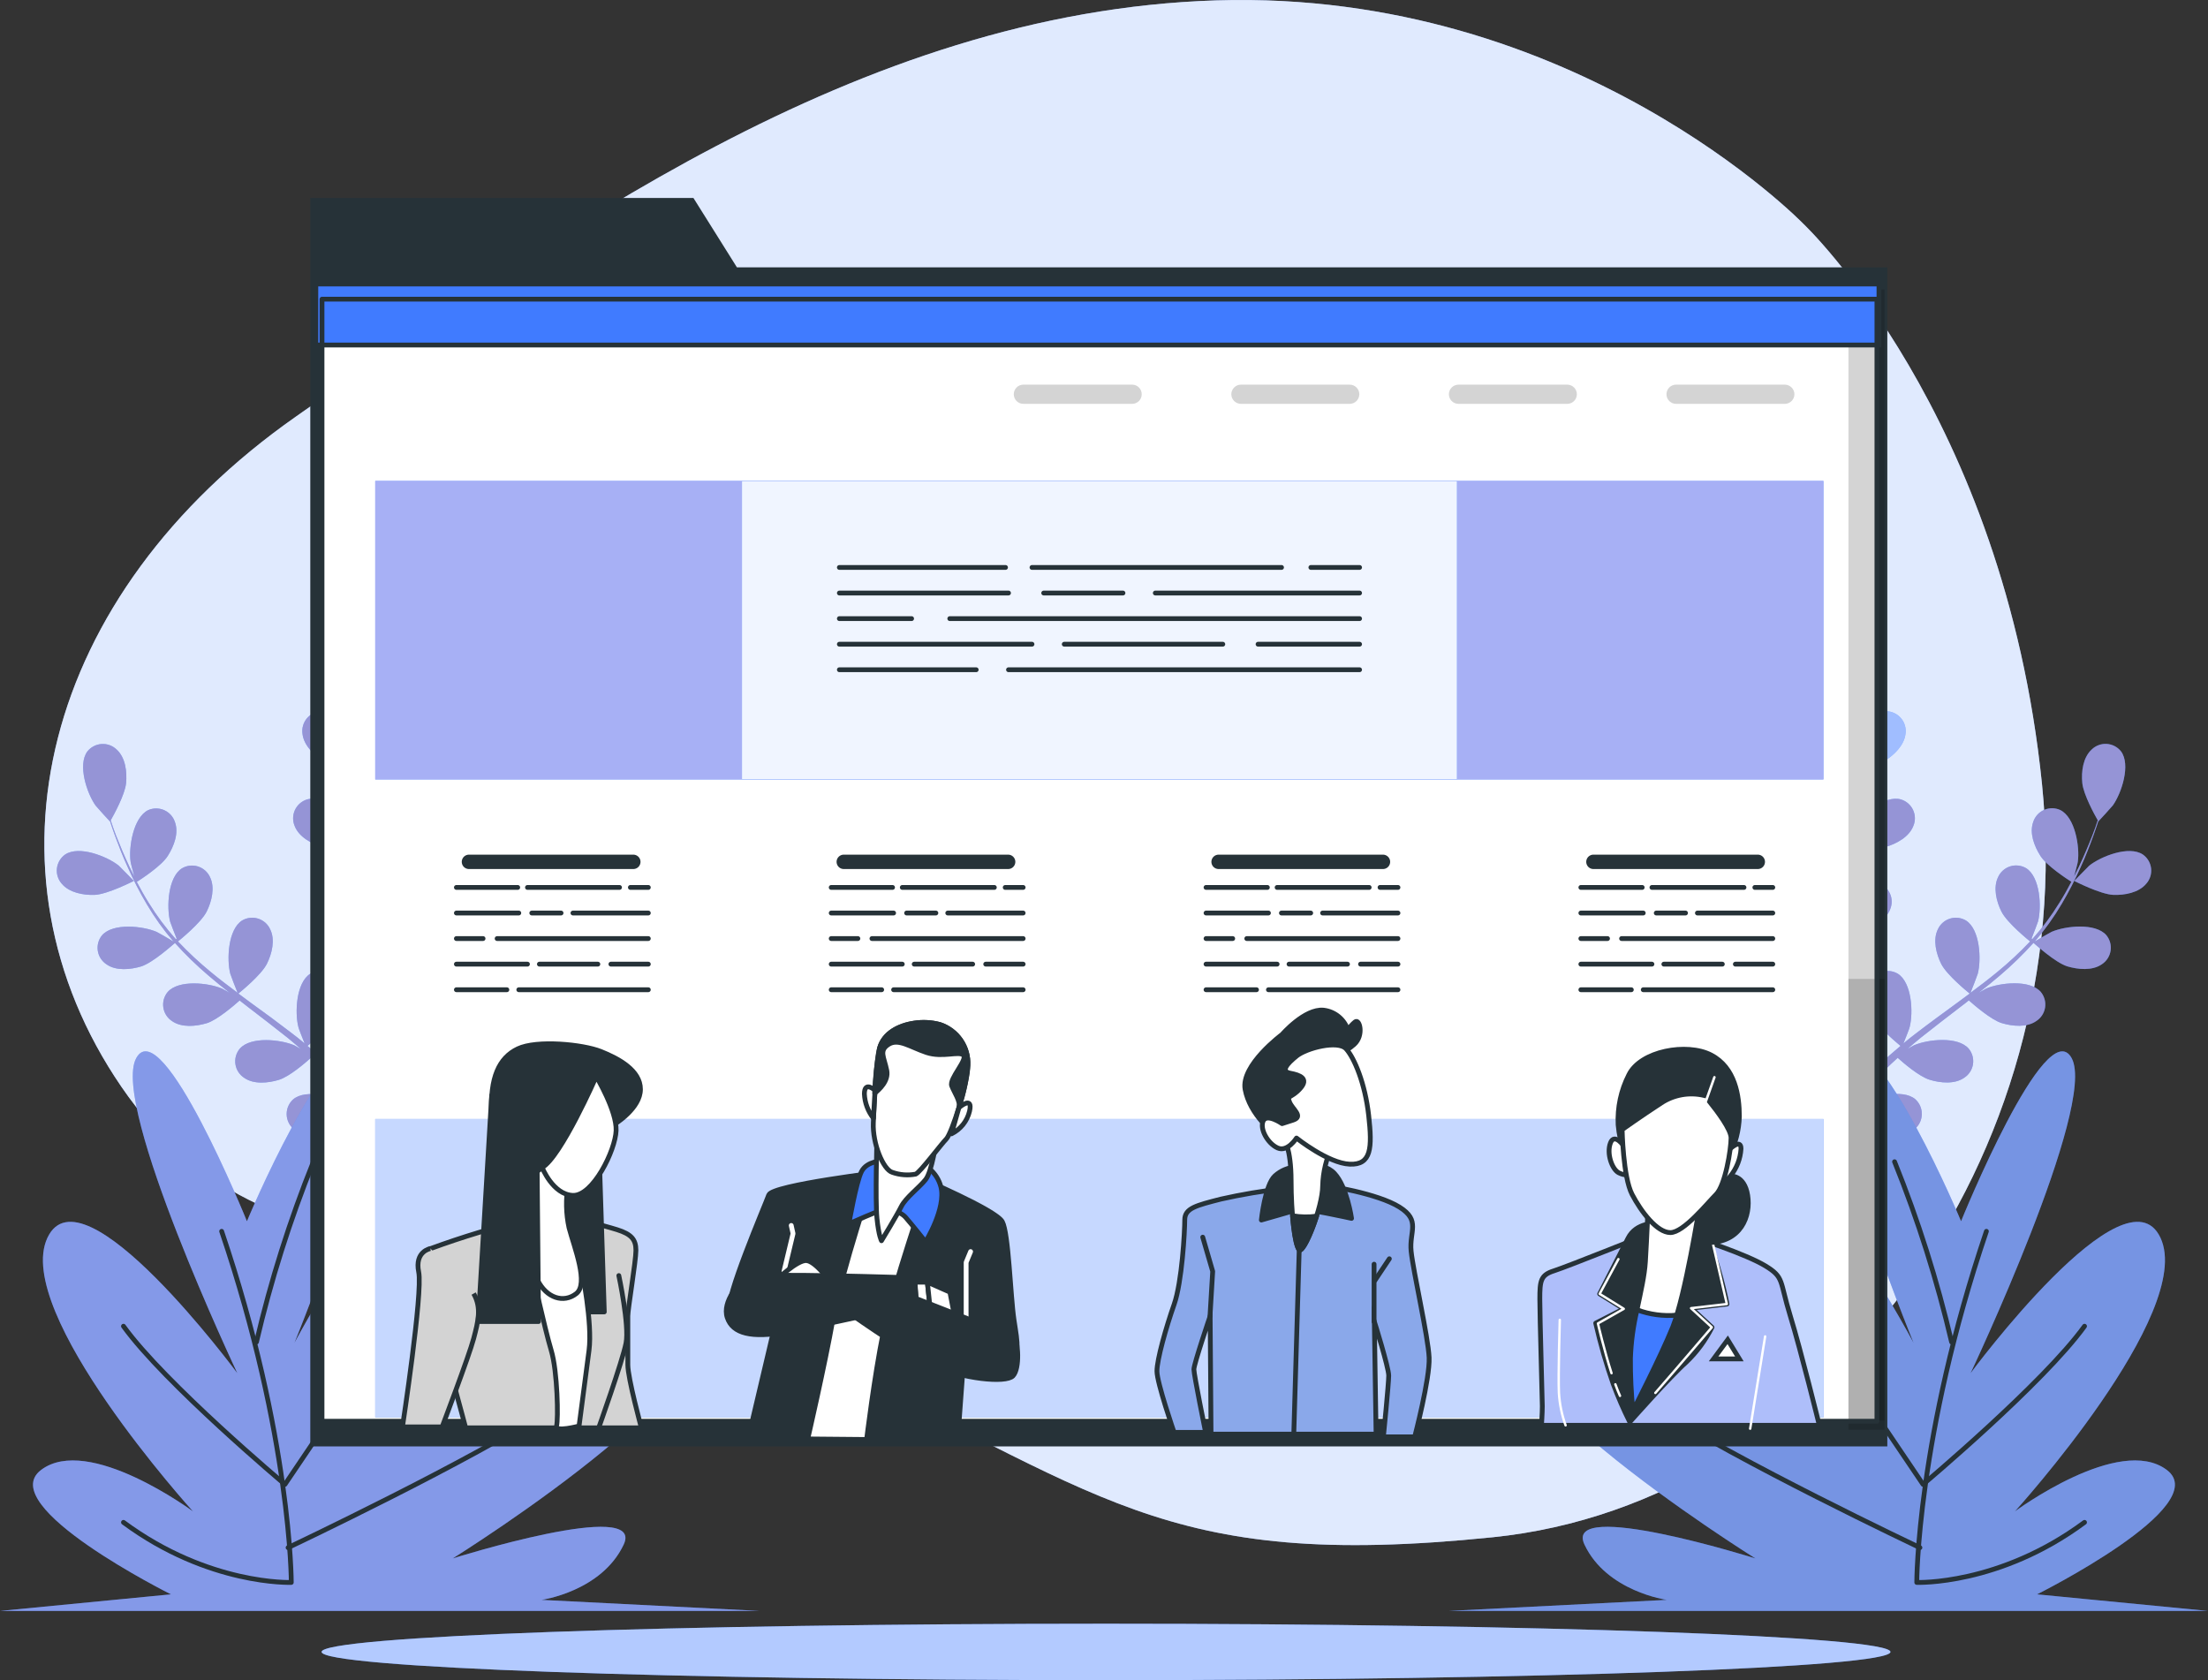 <svg width="460" height="350" viewBox="0 0 460 350" fill="none" xmlns="http://www.w3.org/2000/svg">
<rect x="0" y="0" width="460" height="350" fill="#333333" stroke="none"/>
<g clip-path="url(#clip0_804_778)">
<path d="M375.7 46.626C375.7 46.626 328.348 -2.257 253.377 0.081C178.405 2.42 114.47 49.763 61.594 86.821C8.718 123.88 -5.479 181.463 25.301 226.401C56.082 271.339 105.009 252.422 167.346 281.59C229.684 310.758 241.486 327.326 310.978 320.233C380.47 313.141 433.312 240.597 425.415 163.321C417.517 86.046 375.7 46.626 375.7 46.626Z" fill="#98B7FD"/>
<path opacity="0.7" d="M375.7 46.626C375.7 46.626 328.348 -2.257 253.377 0.081C178.405 2.42 114.47 49.763 61.594 86.821C8.718 123.88 -5.479 181.463 25.301 226.401C56.082 271.339 105.009 252.422 167.346 281.59C229.684 310.758 241.486 327.326 310.978 320.233C380.47 313.141 433.312 240.597 425.415 163.321C417.517 86.046 375.7 46.626 375.7 46.626Z" fill="white"/>
<path d="M393.847 344.115C393.847 347.374 320.639 350 230.427 350C140.215 350 66.996 347.374 66.996 344.115C66.996 340.857 140.204 338.242 230.427 338.242C320.65 338.242 393.847 340.868 393.847 344.115Z" fill="#407BFF"/>
<path opacity="0.6" d="M393.847 344.115C393.847 347.374 320.639 350 230.427 350C140.215 350 66.996 347.374 66.996 344.115C66.996 340.857 140.204 338.242 230.427 338.242C320.65 338.242 393.847 340.868 393.847 344.115Z" fill="white"/>
<path d="M75.848 160.684C75.914 160.684 75.082 156.55 74.994 156.251C74.04 153.303 70.457 148.161 66.974 148.161C66.396 148.179 65.829 148.318 65.308 148.569C64.788 148.82 64.326 149.178 63.953 149.619C63.579 150.06 63.303 150.574 63.141 151.129C62.979 151.683 62.936 152.265 63.014 152.838C63.269 155.276 65.466 157.359 67.451 158.556C69.78 160.008 75.848 160.684 75.848 160.684Z" fill="#407BFF"/>
<path d="M82.581 132.845C79.308 134.02 77.689 140.071 77.789 143.174C77.789 143.44 78.41 147.607 78.477 147.607H78.543C78.277 148.56 78 149.579 77.722 150.71C77.234 152.793 76.702 155.143 76.291 157.758C75.816 160.56 75.504 163.387 75.36 166.225C75.188 169.405 75.296 172.594 75.681 175.755C75.686 175.792 75.686 175.829 75.681 175.866C75.26 174.946 73.973 172.409 73.851 172.22C72.143 169.627 67.329 165.571 63.968 166.535C63.417 166.705 62.908 166.988 62.474 167.367C62.04 167.746 61.69 168.211 61.447 168.734C61.205 169.256 61.075 169.824 61.066 170.399C61.057 170.975 61.169 171.546 61.395 172.076C62.282 174.37 64.944 175.789 67.174 176.431C69.692 177.141 75.304 176.299 75.748 176.232C76.229 179.436 76.918 182.604 77.811 185.718C78.332 187.536 78.92 189.353 79.497 191.16C79.109 190.373 78.743 189.675 78.687 189.586C76.979 186.993 72.165 182.937 68.804 183.901C68.253 184.07 67.744 184.354 67.31 184.733C66.876 185.111 66.526 185.577 66.284 186.099C66.041 186.622 65.911 187.189 65.902 187.765C65.893 188.341 66.005 188.912 66.231 189.442C67.118 191.725 69.78 193.154 72.01 193.786C74.239 194.418 79.076 193.786 80.34 193.631C80.573 194.318 80.806 195.016 81.05 195.703C82.159 199.028 83.357 202.353 84.377 205.611C84.744 206.719 85.054 207.916 85.376 209.068C85.032 208.37 84.721 207.783 84.666 207.705C82.969 205.101 78.144 201.056 74.794 202.02C74.242 202.189 73.732 202.471 73.296 202.849C72.861 203.228 72.51 203.693 72.266 204.216C72.023 204.738 71.892 205.306 71.882 205.882C71.872 206.459 71.984 207.031 72.21 207.561C73.097 209.844 75.77 211.274 78 211.905C80.229 212.537 84.588 211.983 86.097 211.772C86.396 212.958 86.696 214.155 86.929 215.319C87.062 216.117 87.25 216.87 87.35 217.69L87.683 220.062C87.838 221.58 88.016 223.143 88.127 224.628C88.215 225.669 88.282 226.656 88.349 227.642C88.005 226.534 87.239 224.24 87.239 224.063C86.011 221.624 84.178 219.541 81.915 218.012C81.789 217.734 81.641 217.467 81.471 217.214C81.155 216.731 80.741 216.319 80.255 216.006C79.77 215.693 79.224 215.486 78.653 215.397C78.082 215.308 77.499 215.34 76.941 215.491C76.383 215.642 75.863 215.908 75.415 216.272C72.786 218.544 73.441 224.772 74.65 227.631C74.716 227.797 75.759 229.548 76.336 230.634L74.927 228.883C73.951 227.698 72.953 226.545 71.888 225.304C71.341 224.727 70.797 224.14 70.257 223.542C69.725 222.943 69.093 222.378 68.505 221.78C67.107 220.439 65.632 219.142 64.068 217.879C65.111 217.025 68.738 213.967 69.78 211.883C70.823 209.8 71.566 206.885 70.479 204.68C70.24 204.155 69.894 203.687 69.462 203.305C69.03 202.922 68.522 202.635 67.972 202.462C67.422 202.288 66.841 202.232 66.268 202.298C65.695 202.363 65.142 202.548 64.645 202.84C61.694 204.68 61.395 210.941 62.16 213.922C62.16 214.111 63.003 216.216 63.458 217.358C62.537 216.593 61.628 215.84 60.674 215.141C57.923 213.025 55.128 210.963 52.244 208.891L49.659 206.974C50.025 206.675 54.418 203.128 55.594 200.79C56.636 198.718 57.379 195.792 56.292 193.598C56.055 193.071 55.708 192.599 55.276 192.215C54.844 191.831 54.335 191.542 53.784 191.367C53.232 191.193 52.65 191.136 52.075 191.202C51.5 191.267 50.945 191.453 50.447 191.747C47.507 193.598 47.208 199.848 47.973 202.829C48.029 203.051 49.171 206.065 49.504 206.819C47.607 205.411 45.733 203.993 43.958 202.519C41.531 200.533 39.233 198.394 37.081 196.113C37.247 195.98 41.85 192.29 43.048 189.907C44.091 187.835 44.834 184.909 43.747 182.704C43.507 182.182 43.16 181.716 42.728 181.336C42.297 180.956 41.791 180.671 41.242 180.498C40.693 180.326 40.114 180.271 39.543 180.336C38.971 180.4 38.42 180.584 37.924 180.875C34.973 182.726 34.685 188.988 35.439 191.958C35.495 192.157 36.36 194.462 36.804 195.537L36.637 195.648C34.53 193.294 32.637 190.757 30.98 188.068C30.06 186.605 29.25 185.142 28.496 183.712C29.427 183.114 33.631 180.388 34.951 178.304C36.271 176.221 37.281 173.528 36.438 171.223C36.257 170.681 35.966 170.183 35.582 169.761C35.199 169.338 34.731 168.999 34.209 168.767C33.688 168.534 33.123 168.413 32.552 168.41C31.981 168.408 31.415 168.524 30.892 168.752C27.764 170.259 26.776 176.509 27.209 179.523C27.209 179.69 27.653 181.363 27.985 182.571C27.653 181.928 27.298 181.252 26.998 180.621C25.889 178.26 24.946 176.021 24.17 174.038C23.737 172.93 23.36 171.821 23.061 170.89C23.66 169.838 26.044 165.527 26.266 163.133C26.488 160.739 26.133 157.825 24.325 156.162C23.912 155.757 23.419 155.443 22.877 155.241C22.335 155.039 21.757 154.953 21.18 154.988C20.602 155.024 20.039 155.18 19.526 155.447C19.013 155.715 18.562 156.086 18.202 156.539C16.128 159.321 18.113 165.272 19.91 167.798C20.066 168.02 22.883 171.123 22.916 171.123V171.057C23.227 171.999 23.56 172.996 23.959 174.093C24.702 176.099 25.556 178.36 26.654 180.742C27.807 183.343 29.11 185.874 30.559 188.323C32.174 191.067 34.03 193.663 36.105 196.08L36.182 196.158C35.317 195.626 32.855 194.218 32.644 194.13C29.793 192.9 23.549 192.212 21.264 194.828C20.896 195.274 20.627 195.792 20.474 196.348C20.32 196.905 20.286 197.488 20.372 198.059C20.459 198.629 20.666 199.175 20.978 199.661C21.29 200.147 21.701 200.562 22.184 200.879C24.181 202.297 27.198 201.987 29.405 201.322C31.901 200.535 36.06 196.734 36.449 196.435C38.618 198.843 40.945 201.105 43.414 203.206C44.845 204.436 46.321 205.633 47.851 206.819C47.086 206.387 46.398 205.999 46.298 205.954C43.448 204.724 37.214 204.037 34.929 206.653C34.56 207.097 34.288 207.614 34.133 208.171C33.977 208.727 33.942 209.31 34.028 209.881C34.113 210.453 34.319 210.999 34.631 211.486C34.943 211.972 35.355 212.387 35.839 212.703C37.846 214.122 40.852 213.812 43.071 213.147C45.289 212.482 48.961 209.268 49.925 208.415L51.656 209.767C54.451 211.905 57.202 214.022 59.919 216.183C60.862 216.948 61.761 217.724 62.67 218.51C61.994 218.123 61.417 217.801 61.317 217.757C58.466 216.538 52.233 215.84 49.948 218.466C49.578 218.91 49.307 219.428 49.152 219.984C48.996 220.541 48.96 221.124 49.046 221.695C49.132 222.266 49.338 222.813 49.65 223.299C49.962 223.786 50.373 224.201 50.857 224.517C52.865 225.935 55.871 225.625 58.089 224.949C60.308 224.273 63.635 221.381 64.745 220.383C65.643 221.203 66.553 222.035 67.396 222.877C67.95 223.464 68.505 223.985 69.059 224.617L70.645 226.423C71.622 227.598 72.62 228.806 73.541 229.98C74.184 230.8 74.783 231.587 75.393 232.374C74.461 231.609 72.609 230.158 72.431 230.036C69.802 228.385 63.746 226.767 61.084 229.005C60.654 229.391 60.311 229.862 60.076 230.389C59.84 230.916 59.719 231.487 59.719 232.064C59.719 232.641 59.84 233.211 60.076 233.738C60.311 234.265 60.654 234.737 61.084 235.123C62.848 236.829 65.865 237.006 68.161 236.652C70.679 236.264 75.249 233.327 75.814 232.917C76.813 234.225 77.767 235.51 78.654 236.729C81.727 240.974 84.122 244.631 85.764 247.202L85.93 247.468L88.06 246.437L87.727 245.928C86.008 243.368 83.512 239.733 80.307 235.51C79.308 234.169 78.199 232.773 77.057 231.332C78.243 230.038 79.355 228.676 80.384 227.254C82.825 228.207 87.916 228.241 88.57 228.241C88.681 229.892 88.77 231.488 88.826 232.995C89.047 238.237 89.025 242.603 88.981 245.651C88.981 245.772 88.981 245.883 88.981 246.005L91.321 244.897C91.321 241.86 91.199 237.76 90.9 232.906C90.789 231.244 90.645 229.46 90.489 227.631C91.133 227.476 96.424 226.113 98.42 224.517C100.239 223.076 102.147 220.727 102.081 218.278C102.085 217.701 101.968 217.129 101.736 216.6C101.505 216.071 101.165 215.597 100.738 215.208C100.311 214.819 99.807 214.524 99.259 214.343C98.71 214.162 98.13 214.098 97.555 214.155C94.094 214.598 91.21 220.151 90.645 223.209C90.645 223.387 90.456 225.426 90.389 226.634C90.323 225.891 90.256 225.171 90.179 224.417C90.023 222.899 89.824 221.392 89.624 219.763C89.491 218.987 89.358 218.189 89.236 217.391C89.114 216.593 88.903 215.773 88.737 214.964C88.315 213.069 87.805 211.174 87.239 209.279C88.57 209.146 93.296 208.592 95.314 207.428C97.333 206.265 99.563 204.248 99.873 201.81C99.964 201.24 99.934 200.658 99.785 200.101C99.637 199.544 99.372 199.024 99.009 198.576C98.646 198.127 98.193 197.76 97.678 197.498C97.164 197.236 96.601 197.085 96.024 197.055C92.541 196.967 88.837 202.02 87.816 204.957C87.749 205.134 87.25 207.317 87.006 208.525C86.651 207.417 86.319 206.254 85.897 205.112C84.788 201.787 83.534 198.54 82.314 195.249L81.205 192.224C81.682 192.224 87.306 191.647 89.569 190.34C91.576 189.231 93.817 187.159 94.127 184.721C94.22 184.151 94.192 183.568 94.043 183.01C93.895 182.453 93.631 181.932 93.268 181.483C92.904 181.035 92.45 180.668 91.935 180.406C91.42 180.145 90.856 179.995 90.278 179.967C86.796 179.878 83.091 184.943 82.07 187.868C81.993 188.09 81.283 191.193 81.139 192.046C80.34 189.83 79.564 187.613 78.92 185.397C77.994 182.401 77.253 179.352 76.702 176.265C76.924 176.265 82.802 175.711 85.121 174.381C87.128 173.218 89.369 171.19 89.68 168.752C89.771 168.181 89.74 167.598 89.591 167.04C89.441 166.482 89.176 165.962 88.812 165.514C88.448 165.065 87.993 164.698 87.477 164.437C86.962 164.176 86.397 164.026 85.82 163.997C82.348 163.909 78.643 168.973 77.623 171.899C77.556 172.087 77.012 174.492 76.779 175.634H76.58C76.122 172.512 75.944 169.356 76.047 166.203C76.047 164.474 76.214 162.812 76.38 161.205C77.489 161.205 82.536 161.205 84.755 160.252C86.973 159.298 89.325 157.548 89.901 155.165C90.055 154.607 90.089 154.022 90.002 153.45C89.914 152.878 89.706 152.331 89.392 151.844C89.078 151.358 88.664 150.943 88.179 150.627C87.693 150.311 87.146 150.102 86.574 150.012C83.124 149.546 78.887 154.167 77.556 156.96C77.478 157.115 76.913 158.744 76.513 159.941C76.591 159.21 76.668 158.467 76.768 157.725C77.123 155.121 77.6 152.76 78.044 150.666C78.31 149.48 78.565 148.449 78.82 147.418C79.93 146.864 84.278 144.592 85.775 142.742C87.273 140.891 88.582 138.242 87.994 135.86C87.871 135.286 87.628 134.745 87.279 134.274C86.93 133.802 86.485 133.41 85.972 133.125C85.459 132.839 84.892 132.667 84.307 132.618C83.722 132.57 83.133 132.648 82.581 132.845Z" fill="#407BFF"/>
<path d="M19.711 186.417C22.428 186.306 27.863 183.513 27.874 183.513C27.886 183.513 24.946 180.499 24.735 180.321C22.306 178.393 16.472 176.077 13.577 178.005C13.105 178.338 12.708 178.765 12.413 179.261C12.117 179.756 11.93 180.308 11.861 180.881C11.793 181.454 11.847 182.035 12.018 182.585C12.19 183.136 12.475 183.645 12.856 184.078C14.42 185.973 17.426 186.505 19.711 186.417Z" fill="#407BFF"/>
<g opacity="0.5">
<path d="M75.848 160.684C75.914 160.684 75.082 156.55 74.994 156.251C74.04 153.303 70.457 148.161 66.974 148.161C66.396 148.179 65.829 148.318 65.308 148.569C64.788 148.82 64.326 149.178 63.953 149.619C63.579 150.06 63.303 150.574 63.141 151.129C62.979 151.683 62.936 152.265 63.014 152.838C63.269 155.276 65.466 157.359 67.451 158.556C69.78 160.008 75.848 160.684 75.848 160.684Z" fill="#E9ADAD"/>
<path d="M82.581 132.845C79.308 134.02 77.689 140.071 77.789 143.174C77.789 143.44 78.41 147.607 78.477 147.607H78.543C78.277 148.56 78 149.579 77.722 150.71C77.234 152.793 76.702 155.143 76.291 157.758C75.816 160.56 75.504 163.387 75.36 166.225C75.188 169.405 75.296 172.594 75.681 175.755C75.686 175.792 75.686 175.829 75.681 175.866C75.26 174.946 73.973 172.409 73.851 172.22C72.143 169.627 67.329 165.571 63.968 166.535C63.417 166.705 62.908 166.988 62.474 167.367C62.04 167.746 61.69 168.211 61.447 168.734C61.205 169.256 61.075 169.824 61.066 170.399C61.057 170.975 61.169 171.546 61.395 172.076C62.282 174.37 64.944 175.789 67.174 176.431C69.692 177.141 75.304 176.299 75.748 176.232C76.229 179.436 76.918 182.604 77.811 185.718C78.332 187.536 78.92 189.353 79.497 191.16C79.109 190.373 78.743 189.675 78.687 189.586C76.979 186.993 72.165 182.937 68.804 183.901C68.253 184.07 67.744 184.354 67.31 184.733C66.876 185.111 66.526 185.577 66.284 186.099C66.041 186.622 65.911 187.189 65.902 187.765C65.893 188.341 66.005 188.912 66.231 189.442C67.118 191.725 69.78 193.154 72.01 193.786C74.239 194.418 79.076 193.786 80.34 193.631C80.573 194.318 80.806 195.016 81.05 195.703C82.159 199.028 83.357 202.353 84.377 205.611C84.744 206.719 85.054 207.916 85.376 209.068C85.032 208.37 84.721 207.783 84.666 207.705C82.969 205.101 78.144 201.056 74.794 202.02C74.242 202.189 73.732 202.471 73.296 202.849C72.861 203.228 72.51 203.693 72.266 204.216C72.023 204.738 71.892 205.306 71.882 205.882C71.872 206.459 71.984 207.031 72.21 207.561C73.097 209.844 75.77 211.274 78 211.905C80.229 212.537 84.588 211.983 86.097 211.772C86.396 212.958 86.696 214.155 86.929 215.319C87.062 216.117 87.25 216.87 87.35 217.69L87.683 220.062C87.838 221.58 88.016 223.143 88.127 224.628C88.215 225.669 88.282 226.656 88.349 227.642C88.005 226.534 87.239 224.24 87.239 224.063C86.011 221.624 84.178 219.541 81.915 218.012C81.789 217.734 81.641 217.467 81.471 217.214C81.155 216.731 80.741 216.319 80.255 216.006C79.77 215.693 79.224 215.486 78.653 215.397C78.082 215.308 77.499 215.34 76.941 215.491C76.383 215.642 75.863 215.908 75.415 216.272C72.786 218.544 73.441 224.772 74.65 227.631C74.716 227.797 75.759 229.548 76.336 230.634L74.927 228.883C73.951 227.698 72.953 226.545 71.888 225.304C71.341 224.727 70.797 224.14 70.257 223.542C69.725 222.943 69.093 222.378 68.505 221.78C67.107 220.439 65.632 219.142 64.068 217.879C65.111 217.025 68.738 213.967 69.78 211.883C70.823 209.8 71.566 206.885 70.479 204.68C70.24 204.155 69.894 203.687 69.462 203.305C69.03 202.922 68.522 202.635 67.972 202.462C67.422 202.288 66.841 202.232 66.268 202.298C65.695 202.363 65.142 202.548 64.645 202.84C61.694 204.68 61.395 210.941 62.16 213.922C62.16 214.111 63.003 216.216 63.458 217.358C62.537 216.593 61.628 215.84 60.674 215.141C57.923 213.025 55.128 210.963 52.244 208.891L49.659 206.974C50.025 206.675 54.418 203.128 55.594 200.79C56.636 198.718 57.379 195.792 56.292 193.598C56.055 193.071 55.708 192.599 55.276 192.215C54.844 191.831 54.335 191.542 53.784 191.367C53.232 191.193 52.65 191.136 52.075 191.202C51.5 191.267 50.945 191.453 50.447 191.747C47.507 193.598 47.208 199.848 47.973 202.829C48.029 203.051 49.171 206.065 49.504 206.819C47.607 205.411 45.733 203.993 43.958 202.519C41.531 200.533 39.233 198.394 37.081 196.113C37.247 195.98 41.85 192.29 43.048 189.907C44.091 187.835 44.834 184.909 43.747 182.704C43.507 182.182 43.16 181.716 42.728 181.336C42.297 180.956 41.791 180.671 41.242 180.498C40.693 180.326 40.114 180.271 39.543 180.336C38.971 180.4 38.42 180.584 37.924 180.875C34.973 182.726 34.685 188.988 35.439 191.958C35.495 192.157 36.36 194.462 36.804 195.537L36.637 195.648C34.53 193.294 32.637 190.757 30.98 188.068C30.06 186.605 29.25 185.142 28.496 183.712C29.427 183.114 33.631 180.388 34.951 178.304C36.271 176.221 37.281 173.528 36.438 171.223C36.257 170.681 35.966 170.183 35.582 169.761C35.199 169.338 34.731 168.999 34.209 168.767C33.688 168.534 33.123 168.413 32.552 168.41C31.981 168.408 31.415 168.524 30.892 168.752C27.764 170.259 26.776 176.509 27.209 179.523C27.209 179.69 27.653 181.363 27.985 182.571C27.653 181.928 27.298 181.252 26.998 180.621C25.889 178.26 24.946 176.021 24.17 174.038C23.737 172.93 23.36 171.821 23.061 170.89C23.66 169.838 26.044 165.527 26.266 163.133C26.488 160.739 26.133 157.825 24.325 156.162C23.912 155.757 23.419 155.443 22.877 155.241C22.335 155.039 21.757 154.953 21.18 154.988C20.602 155.024 20.039 155.18 19.526 155.447C19.013 155.715 18.562 156.086 18.202 156.539C16.128 159.321 18.113 165.272 19.91 167.798C20.066 168.02 22.883 171.123 22.916 171.123V171.057C23.227 171.999 23.56 172.996 23.959 174.093C24.702 176.099 25.556 178.36 26.654 180.742C27.807 183.343 29.11 185.874 30.559 188.323C32.174 191.067 34.03 193.663 36.105 196.08L36.182 196.158C35.317 195.626 32.855 194.218 32.644 194.13C29.793 192.9 23.549 192.212 21.264 194.828C20.896 195.274 20.627 195.792 20.474 196.348C20.32 196.905 20.286 197.488 20.372 198.059C20.459 198.629 20.666 199.175 20.978 199.661C21.29 200.147 21.701 200.562 22.184 200.879C24.181 202.297 27.198 201.987 29.405 201.322C31.901 200.535 36.06 196.734 36.449 196.435C38.618 198.843 40.945 201.105 43.414 203.206C44.845 204.436 46.321 205.633 47.851 206.819C47.086 206.387 46.398 205.999 46.298 205.954C43.448 204.724 37.214 204.037 34.929 206.653C34.56 207.097 34.288 207.614 34.133 208.171C33.977 208.727 33.942 209.31 34.028 209.881C34.113 210.453 34.319 210.999 34.631 211.486C34.943 211.972 35.355 212.387 35.839 212.703C37.846 214.122 40.852 213.812 43.071 213.147C45.289 212.482 48.961 209.268 49.925 208.415L51.656 209.767C54.451 211.905 57.202 214.022 59.919 216.183C60.862 216.948 61.761 217.724 62.67 218.51C61.994 218.123 61.417 217.801 61.317 217.757C58.466 216.538 52.233 215.84 49.948 218.466C49.578 218.91 49.307 219.428 49.152 219.984C48.996 220.541 48.96 221.124 49.046 221.695C49.132 222.266 49.338 222.813 49.65 223.299C49.962 223.786 50.373 224.201 50.857 224.517C52.865 225.935 55.871 225.625 58.089 224.949C60.308 224.273 63.635 221.381 64.745 220.383C65.643 221.203 66.553 222.035 67.396 222.877C67.95 223.464 68.505 223.985 69.059 224.617L70.645 226.423C71.622 227.598 72.62 228.806 73.541 229.98C74.184 230.8 74.783 231.587 75.393 232.374C74.461 231.609 72.609 230.158 72.431 230.036C69.802 228.385 63.746 226.767 61.084 229.005C60.654 229.391 60.311 229.862 60.076 230.389C59.84 230.916 59.719 231.487 59.719 232.064C59.719 232.641 59.84 233.211 60.076 233.738C60.311 234.265 60.654 234.737 61.084 235.123C62.848 236.829 65.865 237.006 68.161 236.652C70.679 236.264 75.249 233.327 75.814 232.917C76.813 234.225 77.767 235.51 78.654 236.729C81.727 240.974 84.122 244.631 85.764 247.202L85.93 247.468L88.06 246.437L87.727 245.928C86.008 243.368 83.512 239.733 80.307 235.51C79.308 234.169 78.199 232.773 77.057 231.332C78.243 230.038 79.355 228.676 80.384 227.254C82.825 228.207 87.916 228.241 88.57 228.241C88.681 229.892 88.77 231.488 88.826 232.995C89.047 238.237 89.025 242.603 88.981 245.651C88.981 245.772 88.981 245.883 88.981 246.005L91.321 244.897C91.321 241.86 91.199 237.76 90.9 232.906C90.789 231.244 90.645 229.46 90.489 227.631C91.133 227.476 96.424 226.113 98.42 224.517C100.239 223.076 102.147 220.727 102.081 218.278C102.085 217.701 101.968 217.129 101.736 216.6C101.505 216.071 101.165 215.597 100.738 215.208C100.311 214.819 99.807 214.524 99.259 214.343C98.71 214.162 98.13 214.098 97.555 214.155C94.094 214.598 91.21 220.151 90.645 223.209C90.645 223.387 90.456 225.426 90.389 226.634C90.323 225.891 90.256 225.171 90.179 224.417C90.023 222.899 89.824 221.392 89.624 219.763C89.491 218.987 89.358 218.189 89.236 217.391C89.114 216.593 88.903 215.773 88.737 214.964C88.315 213.069 87.805 211.174 87.239 209.279C88.57 209.146 93.296 208.592 95.314 207.428C97.333 206.265 99.563 204.248 99.873 201.81C99.964 201.24 99.934 200.658 99.785 200.101C99.637 199.544 99.372 199.024 99.009 198.576C98.646 198.127 98.193 197.76 97.678 197.498C97.164 197.236 96.601 197.085 96.024 197.055C92.541 196.967 88.837 202.02 87.816 204.957C87.749 205.134 87.25 207.317 87.006 208.525C86.651 207.417 86.319 206.254 85.897 205.112C84.788 201.787 83.534 198.54 82.314 195.249L81.205 192.224C81.682 192.224 87.306 191.647 89.569 190.34C91.576 189.231 93.817 187.159 94.127 184.721C94.22 184.151 94.192 183.568 94.043 183.01C93.895 182.453 93.631 181.932 93.268 181.483C92.904 181.035 92.45 180.668 91.935 180.406C91.42 180.145 90.856 179.995 90.278 179.967C86.796 179.878 83.091 184.943 82.07 187.868C81.993 188.09 81.283 191.193 81.139 192.046C80.34 189.83 79.564 187.613 78.92 185.397C77.994 182.401 77.253 179.352 76.702 176.265C76.924 176.265 82.802 175.711 85.121 174.381C87.128 173.218 89.369 171.19 89.68 168.752C89.771 168.181 89.74 167.598 89.591 167.04C89.441 166.482 89.176 165.962 88.812 165.514C88.448 165.065 87.993 164.698 87.477 164.437C86.962 164.176 86.397 164.026 85.82 163.997C82.348 163.909 78.643 168.973 77.623 171.899C77.556 172.087 77.012 174.492 76.779 175.634H76.58C76.122 172.512 75.944 169.356 76.047 166.203C76.047 164.474 76.214 162.812 76.38 161.205C77.489 161.205 82.536 161.205 84.755 160.252C86.973 159.298 89.325 157.548 89.901 155.165C90.055 154.607 90.089 154.022 90.002 153.45C89.914 152.878 89.706 152.331 89.392 151.844C89.078 151.358 88.664 150.943 88.179 150.627C87.693 150.311 87.146 150.102 86.574 150.012C83.124 149.546 78.887 154.167 77.556 156.96C77.478 157.115 76.913 158.744 76.513 159.941C76.591 159.21 76.668 158.467 76.768 157.725C77.123 155.121 77.6 152.76 78.044 150.666C78.31 149.48 78.565 148.449 78.82 147.418C79.93 146.864 84.278 144.592 85.775 142.742C87.273 140.891 88.582 138.242 87.994 135.86C87.871 135.286 87.628 134.745 87.279 134.274C86.93 133.802 86.485 133.41 85.972 133.125C85.459 132.839 84.892 132.667 84.307 132.618C83.722 132.57 83.133 132.648 82.581 132.845Z" fill="#E9ADAD"/>
<path d="M19.711 186.417C22.428 186.306 27.863 183.513 27.874 183.513C27.886 183.513 24.946 180.499 24.735 180.321C22.306 178.393 16.472 176.077 13.577 178.005C13.105 178.338 12.708 178.765 12.413 179.261C12.117 179.756 11.93 180.308 11.861 180.881C11.793 181.454 11.847 182.035 12.018 182.585C12.19 183.136 12.475 183.645 12.856 184.078C14.42 185.973 17.426 186.505 19.711 186.417Z" fill="#E9ADAD"/>
</g>
<path d="M51.445 254.405C51.445 254.405 67.939 214.687 77.168 216.416C86.396 218.145 61.339 279.739 61.339 279.739C61.339 279.739 90.356 225.049 110.144 225.049C129.933 225.049 102.89 285.491 77.833 305.638C77.833 305.638 117.399 263.038 140.492 272.259C163.586 281.479 94.316 324.644 94.316 324.644C94.316 324.644 134.547 311.977 129.933 321.763C125.318 331.548 112.818 333.277 112.818 333.277L158.295 335.582H0L35.617 332.125C35.617 332.125 -1.32 313.706 8.552 306.214C18.424 298.723 40.209 314.847 40.209 314.847C40.209 314.847 2.618 273.4 9.872 257.863C17.126 242.326 49.449 286.067 49.449 286.067C49.449 286.067 23.061 230.235 28.374 220.439C33.687 210.642 51.445 254.405 51.445 254.405Z" fill="#407BFF"/>
<path opacity="0.4" d="M51.445 254.405C51.445 254.405 67.939 214.687 77.168 216.416C86.396 218.145 61.339 279.739 61.339 279.739C61.339 279.739 90.356 225.049 110.144 225.049C129.933 225.049 102.89 285.491 77.833 305.638C77.833 305.638 117.399 263.038 140.492 272.259C163.586 281.479 94.316 324.644 94.316 324.644C94.316 324.644 134.547 311.977 129.933 321.763C125.318 331.548 112.818 333.277 112.818 333.277L158.295 335.582H0L35.617 332.125C35.617 332.125 -1.32 313.706 8.552 306.214C18.424 298.723 40.209 314.847 40.209 314.847C40.209 314.847 2.618 273.4 9.872 257.863C17.126 242.326 49.449 286.067 49.449 286.067C49.449 286.067 23.061 230.235 28.374 220.439C33.687 210.642 51.445 254.405 51.445 254.405Z" fill="#EBC7C7"/>
<path d="M46.176 256.5C60.685 299.332 60.685 329.642 60.685 329.642C60.685 329.642 43.536 330.307 25.723 317.13" stroke="#263238" stroke-linecap="round" stroke-linejoin="round"/>
<path d="M53.431 279.562C56.417 266.757 60.385 254.201 65.299 242.005" stroke="#263238" stroke-linecap="round" stroke-linejoin="round"/>
<path d="M96.302 254.527L59.365 309.218C59.365 309.218 34.297 288.162 25.723 276.271" stroke="#263238" stroke-linecap="round" stroke-linejoin="round"/>
<path d="M60.019 322.394C60.019 322.394 98.93 303.943 114.77 293.404" stroke="#263238" stroke-linecap="round" stroke-linejoin="round"/>
<path d="M384.152 160.684C384.086 160.684 384.929 156.55 385.006 156.251C385.96 153.303 389.554 148.161 393.026 148.161C393.604 148.179 394.171 148.318 394.692 148.569C395.212 148.82 395.674 149.178 396.048 149.619C396.421 150.06 396.697 150.574 396.859 151.129C397.021 151.683 397.064 152.265 396.986 152.838C396.731 155.276 394.535 157.359 392.549 158.556C390.22 160.008 384.152 160.684 384.152 160.684Z" fill="#407BFF"/>
<path d="M377.419 132.845C380.691 134.02 382.322 140.071 382.211 143.174C382.211 143.44 381.59 147.607 381.535 147.607H381.468C381.723 148.56 382 149.58 382.278 150.71C382.766 152.793 383.298 155.143 383.709 157.758C384.184 160.56 384.496 163.387 384.64 166.225C384.817 169.405 384.71 172.595 384.319 175.756C384.314 175.792 384.314 175.83 384.319 175.866C384.751 174.947 386.038 172.409 386.149 172.22C387.857 169.627 392.671 165.571 396.032 166.535C396.584 166.703 397.094 166.986 397.529 167.364C397.964 167.743 398.315 168.209 398.557 168.731C398.8 169.254 398.93 169.822 398.938 170.399C398.947 170.975 398.833 171.547 398.605 172.076C397.718 174.37 395.056 175.789 392.826 176.432C390.308 177.141 384.696 176.299 384.252 176.232C383.777 179.437 383.087 182.606 382.189 185.718C381.671 187.536 381.109 189.35 380.503 191.16C380.891 190.373 381.257 189.675 381.313 189.586C383.021 186.993 387.846 182.937 391.196 183.901C391.748 184.069 392.258 184.352 392.693 184.73C393.128 185.108 393.478 185.574 393.721 186.097C393.964 186.62 394.094 187.188 394.102 187.764C394.11 188.341 393.997 188.912 393.769 189.442C392.882 191.725 390.22 193.155 387.99 193.786C385.761 194.418 380.924 193.786 379.66 193.631L378.961 195.703C377.852 199.028 376.643 202.353 375.634 205.611C375.267 206.719 374.946 207.916 374.624 209.068C374.979 208.37 375.279 207.783 375.334 207.705C377.042 205.101 381.856 201.056 385.206 202.02C385.758 202.189 386.268 202.471 386.703 202.849C387.139 203.228 387.49 203.693 387.734 204.216C387.977 204.738 388.108 205.306 388.118 205.882C388.128 206.459 388.016 207.031 387.79 207.561C386.903 209.844 384.23 211.274 382 211.906C379.771 212.537 375.412 211.983 373.903 211.773C373.604 212.958 373.315 214.155 373.082 215.319C372.938 216.117 372.75 216.87 372.65 217.69L372.317 220.062C372.162 221.58 371.984 223.143 371.873 224.628C371.785 225.67 371.718 226.656 371.651 227.642C372.006 226.534 372.761 224.24 372.816 224.063C374.048 221.627 375.88 219.544 378.14 218.012C378.266 217.732 378.418 217.465 378.595 217.214C378.909 216.73 379.322 216.317 379.806 216.003C380.291 215.689 380.836 215.481 381.407 215.392C381.977 215.303 382.56 215.336 383.118 215.487C383.675 215.639 384.194 215.906 384.64 216.272C387.28 218.544 386.615 224.772 385.406 227.631C385.339 227.797 384.352 229.548 383.72 230.634C384.197 230.047 384.64 229.526 385.139 228.883C386.104 227.698 387.103 226.545 388.168 225.304L389.798 223.542C390.331 222.943 390.974 222.378 391.562 221.78C392.948 220.439 394.424 219.142 395.943 217.879C394.912 217.025 391.273 213.967 390.231 211.883C389.188 209.8 388.445 206.885 389.532 204.68C389.771 204.154 390.118 203.684 390.55 203.301C390.983 202.917 391.492 202.63 392.044 202.456C392.595 202.282 393.177 202.227 393.751 202.293C394.326 202.359 394.88 202.546 395.377 202.84C398.317 204.68 398.616 210.941 397.851 213.922C397.851 214.111 397.008 216.216 396.553 217.358C397.474 216.593 398.383 215.84 399.337 215.142C402.088 213.025 404.939 210.964 407.767 208.891L410.352 206.974C409.986 206.675 405.593 203.128 404.417 200.79C403.386 198.718 402.632 195.792 403.719 193.598C403.956 193.071 404.303 192.6 404.735 192.215C405.167 191.831 405.676 191.542 406.228 191.367C406.779 191.193 407.361 191.136 407.936 191.202C408.511 191.267 409.066 191.453 409.564 191.747C412.515 193.598 412.803 199.848 412.038 202.829C411.982 203.051 410.84 206.065 410.518 206.819C412.404 205.411 414.278 203.993 416.064 202.519C418.492 200.533 420.789 198.394 422.941 196.113C422.775 195.98 418.172 192.29 416.974 189.907C415.931 187.835 415.188 184.909 416.275 182.704C416.513 182.178 416.859 181.709 417.29 181.326C417.722 180.942 418.229 180.654 418.779 180.479C419.33 180.305 419.91 180.248 420.484 180.312C421.058 180.377 421.612 180.561 422.109 180.853C425.06 182.704 425.359 188.965 424.594 191.935C424.539 192.135 423.673 194.44 423.241 195.515C423.292 195.558 423.348 195.595 423.407 195.626C425.511 193.272 427.4 190.735 429.053 188.046C429.985 186.583 430.783 185.12 431.538 183.69C430.606 183.092 426.402 180.366 425.082 178.282C423.762 176.199 422.764 173.506 423.596 171.201C423.775 170.652 424.068 170.148 424.456 169.72C424.843 169.292 425.317 168.95 425.845 168.717C426.373 168.484 426.945 168.365 427.522 168.367C428.1 168.369 428.671 168.492 429.197 168.729C432.336 170.237 433.312 176.487 432.88 179.501C432.88 179.668 432.436 181.341 432.114 182.549C432.436 181.906 432.791 181.23 433.091 180.598C434.2 178.238 435.143 175.999 435.919 174.016C436.363 172.907 436.729 171.799 437.028 170.868C436.418 169.816 434.044 165.505 433.812 163.111C433.579 160.717 433.956 157.802 435.764 156.14C436.175 155.735 436.668 155.422 437.209 155.22C437.75 155.017 438.327 154.931 438.904 154.967C439.48 155.002 440.043 155.159 440.555 155.426C441.067 155.693 441.517 156.065 441.875 156.517C443.961 159.299 441.975 165.25 440.178 167.776C440.023 167.998 437.195 171.101 437.161 171.101V171.035C436.851 171.977 436.518 172.974 436.119 174.071C435.387 176.077 434.532 178.338 433.434 180.72C432.274 183.319 430.966 185.85 429.519 188.301C427.904 191.045 426.048 193.641 423.973 196.058L423.895 196.136C424.76 195.604 427.223 194.196 427.434 194.108C430.295 192.877 436.529 192.19 438.814 194.806C439.182 195.251 439.452 195.768 439.606 196.324C439.76 196.881 439.796 197.463 439.71 198.034C439.624 198.605 439.419 199.151 439.108 199.637C438.797 200.124 438.387 200.539 437.904 200.857C435.897 202.275 432.891 201.965 430.672 201.3C428.177 200.513 424.017 196.712 423.64 196.413C421.47 198.821 419.143 201.083 416.674 203.184C415.243 204.414 413.757 205.611 412.237 206.797C413.003 206.364 413.69 205.977 413.79 205.932C416.641 204.702 422.875 204.015 425.16 206.63C425.529 207.075 425.8 207.592 425.956 208.149C426.111 208.705 426.147 209.288 426.061 209.859C425.975 210.431 425.77 210.977 425.457 211.464C425.145 211.95 424.734 212.365 424.25 212.681C422.254 214.1 419.237 213.789 417.029 213.125C414.822 212.46 411.128 209.246 410.174 208.392C409.586 208.847 409.065 209.301 408.433 209.744C405.649 211.883 402.887 214 400.169 216.161C399.226 216.926 398.328 217.701 397.418 218.488L398.772 217.735C401.622 216.516 407.856 215.818 410.141 218.444C410.51 218.888 410.782 219.406 410.937 219.962C411.092 220.519 411.128 221.102 411.043 221.673C410.957 222.244 410.751 222.791 410.439 223.277C410.127 223.764 409.715 224.178 409.231 224.495C407.224 225.913 404.218 225.603 402.01 224.927C399.803 224.251 396.464 221.359 395.355 220.361C394.457 221.181 393.547 222.012 392.715 222.855C392.15 223.442 391.606 223.963 391.052 224.595L389.454 226.401C388.489 227.576 387.48 228.784 386.559 229.958C385.916 230.778 385.317 231.565 384.718 232.352C385.639 231.587 387.502 230.136 387.668 230.014C390.297 228.362 396.365 226.745 399.016 228.983C399.445 229.369 399.789 229.84 400.024 230.367C400.259 230.894 400.381 231.465 400.381 232.042C400.381 232.619 400.259 233.189 400.024 233.716C399.789 234.243 399.445 234.715 399.016 235.1C397.241 236.807 394.224 236.984 391.939 236.63C389.41 236.242 384.84 233.305 384.274 232.895C383.276 234.203 382.322 235.488 381.435 236.707C378.362 240.952 375.966 244.609 374.325 247.18C374.325 247.28 374.214 247.357 374.158 247.446L372.029 246.415L372.361 245.906C374.081 243.346 376.587 239.711 379.782 235.488C380.791 234.147 381.889 232.751 383.032 231.31C381.843 230.018 380.732 228.656 379.704 227.232C377.253 228.185 372.173 228.218 371.507 228.218C371.407 229.87 371.319 231.466 371.252 232.973C371.03 238.215 371.052 242.581 371.108 245.628V245.983L368.768 244.875C368.768 241.838 368.89 237.738 369.2 232.884C369.3 231.222 369.444 229.437 369.611 227.609C368.956 227.454 363.665 226.091 361.669 224.495C359.861 223.054 357.953 220.705 358.019 218.256C358.013 217.678 358.129 217.105 358.36 216.576C358.591 216.046 358.931 215.571 359.358 215.182C359.785 214.792 360.29 214.498 360.839 214.317C361.388 214.136 361.97 214.074 362.545 214.133C365.995 214.576 368.89 220.128 369.455 223.187C369.455 223.364 369.633 225.404 369.699 226.612C369.777 225.869 369.832 225.149 369.921 224.395C370.065 222.877 370.265 221.37 370.476 219.741C370.598 218.965 370.731 218.167 370.853 217.369C370.975 216.571 371.186 215.751 371.352 214.942C371.773 213.047 372.284 211.152 372.849 209.257C371.518 209.124 366.804 208.57 364.774 207.406C362.744 206.243 360.526 204.226 360.227 201.788C360.134 201.218 360.162 200.635 360.311 200.077C360.459 199.519 360.723 198.999 361.086 198.55C361.45 198.101 361.904 197.734 362.419 197.473C362.934 197.211 363.499 197.062 364.076 197.033C367.547 196.945 371.252 201.998 372.273 204.935C372.339 205.112 372.838 207.295 373.082 208.503C373.437 207.395 373.77 206.231 374.192 205.09C375.301 201.765 376.554 198.518 377.774 195.227C378.151 194.218 378.506 193.21 378.883 192.201C378.407 192.201 372.783 191.625 370.52 190.317C368.512 189.209 366.272 187.137 365.961 184.699C365.87 184.129 365.9 183.547 366.049 182.99C366.198 182.433 366.462 181.913 366.825 181.465C367.188 181.016 367.642 180.649 368.156 180.387C368.67 180.126 369.234 179.975 369.81 179.945C373.293 179.856 376.998 184.92 378.018 187.846C378.096 188.068 378.806 191.171 378.95 192.024C379.749 189.808 380.536 187.591 381.168 185.375C382.105 182.382 382.846 179.332 383.387 176.243C383.165 176.243 377.297 175.689 374.979 174.359C372.96 173.196 370.72 171.168 370.42 168.729C370.327 168.16 370.356 167.577 370.504 167.019C370.652 166.461 370.917 165.941 371.28 165.492C371.643 165.043 372.097 164.676 372.613 164.415C373.128 164.153 373.692 164.004 374.269 163.975C377.741 163.887 381.446 168.951 382.466 171.877C382.533 172.065 383.087 174.47 383.32 175.611H383.509C383.967 172.49 384.145 169.334 384.041 166.181C384.041 164.452 383.875 162.789 383.709 161.183C382.599 161.183 377.564 161.183 375.345 160.229C373.127 159.276 370.764 157.525 370.187 155.143C370.033 154.585 369.999 154 370.087 153.428C370.175 152.856 370.383 152.309 370.697 151.822C371.011 151.336 371.424 150.921 371.91 150.605C372.396 150.289 372.943 150.08 373.515 149.99C376.965 149.524 381.202 154.145 382.544 156.938C382.61 157.093 383.187 158.722 383.575 159.919C383.498 159.188 383.42 158.445 383.32 157.703C382.976 155.098 382.488 152.738 382.045 150.643C381.779 149.458 381.523 148.427 381.268 147.396C380.159 146.842 375.811 144.57 374.325 142.72C372.838 140.869 371.507 138.22 372.106 135.838C372.233 135.278 372.476 134.751 372.819 134.29C373.163 133.83 373.598 133.447 374.099 133.165C374.599 132.883 375.153 132.709 375.725 132.654C376.297 132.599 376.874 132.664 377.419 132.845Z" fill="#407BFF"/>
<path d="M440.289 186.417C437.572 186.306 432.137 183.513 432.137 183.513C432.137 183.513 435.054 180.499 435.265 180.321C437.694 178.393 443.528 176.077 446.423 178.005C446.896 178.336 447.294 178.764 447.591 179.259C447.887 179.755 448.076 180.307 448.144 180.88C448.212 181.454 448.158 182.035 447.986 182.586C447.814 183.137 447.527 183.646 447.144 184.078C445.58 185.973 442.608 186.505 440.289 186.417Z" fill="#407BFF"/>
<g opacity="0.5">
<path d="M384.152 160.684C384.086 160.684 384.929 156.55 385.006 156.251C385.96 153.303 389.554 148.161 393.026 148.161C393.604 148.179 394.171 148.318 394.692 148.569C395.212 148.82 395.674 149.178 396.048 149.619C396.421 150.06 396.697 150.574 396.859 151.129C397.021 151.683 397.064 152.265 396.986 152.838C396.731 155.276 394.535 157.359 392.549 158.556C390.22 160.008 384.152 160.684 384.152 160.684Z" fill="white"/>
<path d="M377.419 132.845C380.691 134.02 382.322 140.071 382.211 143.174C382.211 143.44 381.59 147.607 381.535 147.607H381.468C381.723 148.56 382 149.58 382.278 150.71C382.766 152.793 383.298 155.143 383.709 157.758C384.184 160.56 384.496 163.387 384.64 166.225C384.817 169.405 384.71 172.595 384.319 175.756C384.314 175.792 384.314 175.83 384.319 175.866C384.751 174.947 386.038 172.409 386.149 172.22C387.857 169.627 392.671 165.571 396.032 166.535C396.584 166.703 397.094 166.986 397.529 167.364C397.964 167.743 398.315 168.209 398.557 168.731C398.8 169.254 398.93 169.822 398.938 170.399C398.947 170.975 398.833 171.547 398.605 172.076C397.718 174.37 395.056 175.789 392.826 176.432C390.308 177.141 384.696 176.299 384.252 176.232C383.777 179.437 383.087 182.606 382.189 185.718C381.671 187.536 381.109 189.35 380.503 191.16C380.891 190.373 381.257 189.675 381.313 189.586C383.021 186.993 387.846 182.937 391.196 183.901C391.748 184.069 392.258 184.352 392.693 184.73C393.128 185.108 393.478 185.574 393.721 186.097C393.964 186.62 394.094 187.188 394.102 187.764C394.11 188.341 393.997 188.912 393.769 189.442C392.882 191.725 390.22 193.155 387.99 193.786C385.761 194.418 380.924 193.786 379.66 193.631L378.961 195.703C377.852 199.028 376.643 202.353 375.634 205.611C375.267 206.719 374.946 207.916 374.624 209.068C374.979 208.37 375.279 207.783 375.334 207.705C377.042 205.101 381.856 201.056 385.206 202.02C385.758 202.189 386.268 202.471 386.703 202.849C387.139 203.228 387.49 203.693 387.734 204.216C387.977 204.738 388.108 205.306 388.118 205.882C388.128 206.459 388.016 207.031 387.79 207.561C386.903 209.844 384.23 211.274 382 211.906C379.771 212.537 375.412 211.983 373.903 211.773C373.604 212.958 373.315 214.155 373.082 215.319C372.938 216.117 372.75 216.87 372.65 217.69L372.317 220.062C372.162 221.58 371.984 223.143 371.873 224.628C371.785 225.67 371.718 226.656 371.651 227.642C372.006 226.534 372.761 224.24 372.816 224.063C374.048 221.627 375.88 219.544 378.14 218.012C378.266 217.732 378.418 217.465 378.595 217.214C378.909 216.73 379.322 216.317 379.806 216.003C380.291 215.689 380.836 215.481 381.407 215.392C381.977 215.303 382.56 215.336 383.118 215.487C383.675 215.639 384.194 215.906 384.64 216.272C387.28 218.544 386.615 224.772 385.406 227.631C385.339 227.797 384.352 229.548 383.72 230.634C384.197 230.047 384.64 229.526 385.139 228.883C386.104 227.698 387.103 226.545 388.168 225.304L389.798 223.542C390.331 222.943 390.974 222.378 391.562 221.78C392.948 220.439 394.424 219.142 395.943 217.879C394.912 217.025 391.273 213.967 390.231 211.883C389.188 209.8 388.445 206.885 389.532 204.68C389.771 204.154 390.118 203.684 390.55 203.301C390.983 202.917 391.492 202.63 392.044 202.456C392.595 202.282 393.177 202.227 393.751 202.293C394.326 202.359 394.88 202.546 395.377 202.84C398.317 204.68 398.616 210.941 397.851 213.922C397.851 214.111 397.008 216.216 396.553 217.358C397.474 216.593 398.383 215.84 399.337 215.142C402.088 213.025 404.939 210.964 407.767 208.891L410.352 206.974C409.986 206.675 405.593 203.128 404.417 200.79C403.386 198.718 402.632 195.792 403.719 193.598C403.956 193.071 404.303 192.6 404.735 192.215C405.167 191.831 405.676 191.542 406.228 191.367C406.779 191.193 407.361 191.136 407.936 191.202C408.511 191.267 409.066 191.453 409.564 191.747C412.515 193.598 412.803 199.848 412.038 202.829C411.982 203.051 410.84 206.065 410.518 206.819C412.404 205.411 414.278 203.993 416.064 202.519C418.492 200.533 420.789 198.394 422.941 196.113C422.775 195.98 418.172 192.29 416.974 189.907C415.931 187.835 415.188 184.909 416.275 182.704C416.513 182.178 416.859 181.709 417.29 181.326C417.722 180.942 418.229 180.654 418.779 180.479C419.33 180.305 419.91 180.248 420.484 180.312C421.058 180.377 421.612 180.561 422.109 180.853C425.06 182.704 425.359 188.965 424.594 191.935C424.539 192.135 423.673 194.44 423.241 195.515C423.292 195.558 423.348 195.595 423.407 195.626C425.511 193.272 427.4 190.735 429.053 188.046C429.985 186.583 430.783 185.12 431.538 183.69C430.606 183.092 426.402 180.366 425.082 178.282C423.762 176.199 422.764 173.506 423.596 171.201C423.775 170.652 424.068 170.148 424.456 169.72C424.843 169.292 425.317 168.95 425.845 168.717C426.373 168.484 426.945 168.365 427.522 168.367C428.1 168.369 428.671 168.492 429.197 168.729C432.336 170.237 433.312 176.487 432.88 179.501C432.88 179.668 432.436 181.341 432.114 182.549C432.436 181.906 432.791 181.23 433.091 180.598C434.2 178.238 435.143 175.999 435.919 174.016C436.363 172.907 436.729 171.799 437.028 170.868C436.418 169.816 434.044 165.505 433.812 163.111C433.579 160.717 433.956 157.802 435.764 156.14C436.175 155.735 436.668 155.422 437.209 155.22C437.75 155.017 438.327 154.931 438.904 154.967C439.48 155.002 440.043 155.159 440.555 155.426C441.067 155.693 441.517 156.065 441.875 156.517C443.961 159.299 441.975 165.25 440.178 167.776C440.023 167.998 437.195 171.101 437.161 171.101V171.035C436.851 171.977 436.518 172.974 436.119 174.071C435.387 176.077 434.532 178.338 433.434 180.72C432.274 183.319 430.966 185.85 429.519 188.301C427.904 191.045 426.048 193.641 423.973 196.058L423.895 196.136C424.76 195.604 427.223 194.196 427.434 194.108C430.295 192.877 436.529 192.19 438.814 194.806C439.182 195.251 439.452 195.768 439.606 196.324C439.76 196.881 439.796 197.463 439.71 198.034C439.624 198.605 439.419 199.151 439.108 199.637C438.797 200.124 438.387 200.539 437.904 200.857C435.897 202.275 432.891 201.965 430.672 201.3C428.177 200.513 424.017 196.712 423.64 196.413C421.47 198.821 419.143 201.083 416.674 203.184C415.243 204.414 413.757 205.611 412.237 206.797C413.003 206.364 413.69 205.977 413.79 205.932C416.641 204.702 422.875 204.015 425.16 206.63C425.529 207.075 425.8 207.592 425.956 208.149C426.111 208.705 426.147 209.288 426.061 209.859C425.975 210.431 425.77 210.977 425.457 211.464C425.145 211.95 424.734 212.365 424.25 212.681C422.254 214.1 419.237 213.789 417.029 213.125C414.822 212.46 411.128 209.246 410.174 208.392C409.586 208.847 409.065 209.301 408.433 209.744C405.649 211.883 402.887 214 400.169 216.161C399.226 216.926 398.328 217.701 397.418 218.488L398.772 217.735C401.622 216.516 407.856 215.818 410.141 218.444C410.51 218.888 410.782 219.406 410.937 219.962C411.092 220.519 411.128 221.102 411.043 221.673C410.957 222.244 410.751 222.791 410.439 223.277C410.127 223.764 409.715 224.178 409.231 224.495C407.224 225.913 404.218 225.603 402.01 224.927C399.803 224.251 396.464 221.359 395.355 220.361C394.457 221.181 393.547 222.012 392.715 222.855C392.15 223.442 391.606 223.963 391.052 224.595L389.454 226.401C388.489 227.576 387.48 228.784 386.559 229.958C385.916 230.778 385.317 231.565 384.718 232.352C385.639 231.587 387.502 230.136 387.668 230.014C390.297 228.362 396.365 226.745 399.016 228.983C399.445 229.369 399.789 229.84 400.024 230.367C400.259 230.894 400.381 231.465 400.381 232.042C400.381 232.619 400.259 233.189 400.024 233.716C399.789 234.243 399.445 234.715 399.016 235.1C397.241 236.807 394.224 236.984 391.939 236.63C389.41 236.242 384.84 233.305 384.274 232.895C383.276 234.203 382.322 235.488 381.435 236.707C378.362 240.952 375.966 244.609 374.325 247.18C374.325 247.28 374.214 247.357 374.158 247.446L372.029 246.415L372.361 245.906C374.081 243.346 376.587 239.711 379.782 235.488C380.791 234.147 381.889 232.751 383.032 231.31C381.843 230.018 380.732 228.656 379.704 227.232C377.253 228.185 372.173 228.218 371.507 228.218C371.407 229.87 371.319 231.466 371.252 232.973C371.03 238.215 371.052 242.581 371.108 245.628V245.983L368.768 244.875C368.768 241.838 368.89 237.738 369.2 232.884C369.3 231.222 369.444 229.437 369.611 227.609C368.956 227.454 363.665 226.091 361.669 224.495C359.861 223.054 357.953 220.705 358.019 218.256C358.013 217.678 358.129 217.105 358.36 216.576C358.591 216.046 358.931 215.571 359.358 215.182C359.785 214.792 360.29 214.498 360.839 214.317C361.388 214.136 361.97 214.074 362.545 214.133C365.995 214.576 368.89 220.128 369.455 223.187C369.455 223.364 369.633 225.404 369.699 226.612C369.777 225.869 369.832 225.149 369.921 224.395C370.065 222.877 370.265 221.37 370.476 219.741C370.598 218.965 370.731 218.167 370.853 217.369C370.975 216.571 371.186 215.751 371.352 214.942C371.773 213.047 372.284 211.152 372.849 209.257C371.518 209.124 366.804 208.57 364.774 207.406C362.744 206.243 360.526 204.226 360.227 201.788C360.134 201.218 360.162 200.635 360.311 200.077C360.459 199.519 360.723 198.999 361.086 198.55C361.45 198.101 361.904 197.734 362.419 197.473C362.934 197.211 363.499 197.062 364.076 197.033C367.547 196.945 371.252 201.998 372.273 204.935C372.339 205.112 372.838 207.295 373.082 208.503C373.437 207.395 373.77 206.231 374.192 205.09C375.301 201.765 376.554 198.518 377.774 195.227C378.151 194.218 378.506 193.21 378.883 192.201C378.407 192.201 372.783 191.625 370.52 190.317C368.512 189.209 366.272 187.137 365.961 184.699C365.87 184.129 365.9 183.547 366.049 182.99C366.198 182.433 366.462 181.913 366.825 181.465C367.188 181.016 367.642 180.649 368.156 180.387C368.67 180.126 369.234 179.975 369.81 179.945C373.293 179.856 376.998 184.92 378.018 187.846C378.096 188.068 378.806 191.171 378.95 192.024C379.749 189.808 380.536 187.591 381.168 185.375C382.105 182.382 382.846 179.332 383.387 176.243C383.165 176.243 377.297 175.689 374.979 174.359C372.96 173.196 370.72 171.168 370.42 168.729C370.327 168.16 370.356 167.577 370.504 167.019C370.652 166.461 370.917 165.941 371.28 165.492C371.643 165.043 372.097 164.676 372.613 164.415C373.128 164.153 373.692 164.004 374.269 163.975C377.741 163.887 381.446 168.951 382.466 171.877C382.533 172.065 383.087 174.47 383.32 175.611H383.509C383.967 172.49 384.145 169.334 384.041 166.181C384.041 164.452 383.875 162.789 383.709 161.183C382.599 161.183 377.564 161.183 375.345 160.229C373.127 159.276 370.764 157.525 370.187 155.143C370.033 154.585 369.999 154 370.087 153.428C370.175 152.856 370.383 152.309 370.697 151.822C371.011 151.336 371.424 150.921 371.91 150.605C372.396 150.289 372.943 150.08 373.515 149.99C376.965 149.524 381.202 154.145 382.544 156.938C382.61 157.093 383.187 158.722 383.575 159.919C383.498 159.188 383.42 158.445 383.32 157.703C382.976 155.098 382.488 152.738 382.045 150.643C381.779 149.458 381.523 148.427 381.268 147.396C380.159 146.842 375.811 144.57 374.325 142.72C372.838 140.869 371.507 138.22 372.106 135.838C372.233 135.278 372.476 134.751 372.819 134.29C373.163 133.83 373.598 133.447 374.099 133.165C374.599 132.883 375.153 132.709 375.725 132.654C376.297 132.599 376.874 132.664 377.419 132.845Z" fill="#E9ADAD"/>
<path d="M440.289 186.417C437.572 186.306 432.137 183.513 432.137 183.513C432.137 183.513 435.054 180.499 435.265 180.321C437.694 178.393 443.528 176.077 446.423 178.005C446.896 178.336 447.294 178.764 447.591 179.259C447.887 179.755 448.076 180.307 448.144 180.88C448.212 181.454 448.158 182.035 447.986 182.586C447.814 183.137 447.527 183.646 447.144 184.078C445.58 185.973 442.608 186.505 440.289 186.417Z" fill="#E9ADAD"/>
</g>
<path d="M408.555 254.405C408.555 254.405 392.061 214.687 382.832 216.416C373.604 218.145 398.661 279.739 398.661 279.739C398.661 279.739 369.644 225.049 349.856 225.049C330.067 225.049 357.11 285.491 382.178 305.638C382.178 305.638 342.601 263.038 319.519 272.259C296.436 281.479 365.717 324.644 365.717 324.644C365.717 324.644 325.486 311.977 330.101 321.763C334.715 331.548 347.249 333.277 347.249 333.277L301.771 335.582H460L424.383 332.125C424.383 332.125 461.32 313.706 451.426 306.214C441.532 298.723 419.769 314.847 419.769 314.847C419.769 314.847 457.36 273.4 450.106 257.863C442.852 242.326 410.529 286.067 410.529 286.067C410.529 286.067 436.917 230.235 431.604 220.439C426.291 210.642 408.555 254.405 408.555 254.405Z" fill="#407BFF"/>
<path opacity="0.4" d="M408.555 254.405C408.555 254.405 392.061 214.687 382.832 216.416C373.604 218.145 398.661 279.739 398.661 279.739C398.661 279.739 369.644 225.049 349.856 225.049C330.067 225.049 357.11 285.491 382.178 305.638C382.178 305.638 342.601 263.038 319.519 272.259C296.436 281.479 365.717 324.644 365.717 324.644C365.717 324.644 325.486 311.977 330.101 321.763C334.715 331.548 347.249 333.277 347.249 333.277L301.771 335.582H460L424.383 332.125C424.383 332.125 461.32 313.706 451.426 306.214C441.532 298.723 419.769 314.847 419.769 314.847C419.769 314.847 457.36 273.4 450.106 257.863C442.852 242.326 410.529 286.067 410.529 286.067C410.529 286.067 436.917 230.235 431.604 220.439C426.291 210.642 408.555 254.405 408.555 254.405Z" fill="#C9BABA"/>
<path d="M413.835 256.5C399.326 299.332 399.326 329.642 399.326 329.642C399.326 329.642 416.475 330.307 434.277 317.13" stroke="#263238" stroke-linecap="round" stroke-linejoin="round"/>
<path d="M406.58 279.562C403.587 266.758 399.615 254.202 394.701 242.005" stroke="#263238" stroke-linecap="round" stroke-linejoin="round"/>
<path d="M363.71 254.527L400.635 309.218C400.635 309.218 425.703 288.162 434.277 276.271" stroke="#263238" stroke-linecap="round" stroke-linejoin="round"/>
<path d="M399.981 322.394C399.981 322.394 361.07 303.943 345.241 293.404" stroke="#263238" stroke-linecap="round" stroke-linejoin="round"/>
<path d="M153.525 55.691L144.463 41.24H64.644V55.691V60.889V301.305H393.192V55.691H153.525Z" fill="#263238"/>
<path d="M391.029 62.319H67.085V296.063H391.029V62.319Z" fill="white"/>
<path opacity="0.17" d="M392.615 60.313H385.095V297.836H392.615V60.313Z" fill="black"/>
<path opacity="0.17" d="M392.615 203.926H385.095V295.908H392.615V203.926Z" fill="black"/>
<path d="M391.451 59.16H65.798V71.871H391.451V59.16Z" fill="#407BFF" stroke="#263238" stroke-miterlimit="10"/>
<path d="M391.029 62.319H67.085V296.063H391.029V62.319Z" stroke="#263238" stroke-linecap="round" stroke-linejoin="round"/>
<g opacity="0.17">
<path d="M235.862 84.128H213.201C212.939 84.128 212.679 84.077 212.437 83.976C212.195 83.876 211.974 83.729 211.789 83.544C211.604 83.359 211.457 83.139 211.356 82.897C211.256 82.655 211.204 82.395 211.204 82.133C211.203 81.871 211.253 81.61 211.353 81.367C211.453 81.123 211.6 80.902 211.785 80.716C211.971 80.529 212.191 80.381 212.434 80.281C212.677 80.18 212.938 80.128 213.201 80.128H235.862C236.125 80.128 236.386 80.18 236.629 80.281C236.872 80.381 237.092 80.529 237.278 80.716C237.463 80.902 237.61 81.123 237.71 81.367C237.809 81.61 237.86 81.871 237.859 82.133C237.859 82.395 237.807 82.655 237.707 82.897C237.606 83.139 237.459 83.359 237.274 83.544C237.088 83.729 236.868 83.876 236.626 83.976C236.384 84.077 236.124 84.128 235.862 84.128Z" fill="black"/>
<path d="M281.184 84.128H258.523C257.994 84.125 257.488 83.914 257.115 83.541C256.741 83.167 256.529 82.662 256.526 82.133C256.526 81.603 256.736 81.095 257.111 80.719C257.485 80.343 257.993 80.13 258.523 80.128H281.184C281.717 80.128 282.227 80.339 282.604 80.715C282.98 81.091 283.192 81.602 283.192 82.133C283.189 82.663 282.976 83.171 282.6 83.545C282.224 83.918 281.715 84.128 281.184 84.128Z" fill="black"/>
<path d="M326.518 84.128H303.857C303.326 84.128 302.817 83.918 302.441 83.545C302.065 83.171 301.852 82.663 301.849 82.133C301.849 81.602 302.06 81.091 302.437 80.715C302.813 80.339 303.324 80.128 303.857 80.128H326.518C327.048 80.13 327.556 80.343 327.93 80.719C328.304 81.095 328.514 81.603 328.514 82.133C328.511 82.662 328.3 83.167 327.926 83.541C327.552 83.914 327.046 84.125 326.518 84.128Z" fill="black"/>
<path d="M371.84 84.128H349.179C348.917 84.128 348.657 84.077 348.415 83.976C348.172 83.876 347.952 83.729 347.767 83.544C347.582 83.359 347.434 83.139 347.334 82.897C347.234 82.655 347.182 82.395 347.182 82.133C347.181 81.871 347.231 81.61 347.331 81.367C347.431 81.123 347.577 80.902 347.763 80.716C347.949 80.529 348.169 80.381 348.412 80.281C348.655 80.18 348.916 80.128 349.179 80.128H371.84C372.37 80.13 372.878 80.343 373.252 80.719C373.626 81.095 373.836 81.603 373.836 82.133C373.834 82.662 373.622 83.167 373.248 83.541C372.875 83.914 372.368 84.125 371.84 84.128Z" fill="black"/>
</g>
<path d="M97.699 179.534H131.94" stroke="#263238" stroke-width="3" stroke-linecap="round" stroke-linejoin="round"/>
<path d="M131.33 184.865H135.068" stroke="#263238" stroke-linecap="round" stroke-linejoin="round"/>
<path d="M109.889 184.865H129.067" stroke="#263238" stroke-linecap="round" stroke-linejoin="round"/>
<path d="M95.081 184.865H107.859" stroke="#263238" stroke-linecap="round" stroke-linejoin="round"/>
<path d="M119.362 190.195H135.068" stroke="#263238" stroke-linecap="round" stroke-linejoin="round"/>
<path d="M110.788 190.195H116.888" stroke="#263238" stroke-linecap="round" stroke-linejoin="round"/>
<path d="M95.081 190.195H108.081" stroke="#263238" stroke-linecap="round" stroke-linejoin="round"/>
<path d="M103.567 195.515H135.068" stroke="#263238" stroke-linecap="round" stroke-linejoin="round"/>
<path d="M95.081 195.515H100.638" stroke="#263238" stroke-linecap="round" stroke-linejoin="round"/>
<path d="M127.27 200.845H135.068" stroke="#263238" stroke-linecap="round" stroke-linejoin="round"/>
<path d="M112.374 200.845H124.553" stroke="#263238" stroke-linecap="round" stroke-linejoin="round"/>
<path d="M95.081 200.845H109.889" stroke="#263238" stroke-linecap="round" stroke-linejoin="round"/>
<path d="M108.081 206.176H135.068" stroke="#263238" stroke-linecap="round" stroke-linejoin="round"/>
<path d="M95.081 206.176H105.596" stroke="#263238" stroke-linecap="round" stroke-linejoin="round"/>
<path d="M175.787 179.534H210.028" stroke="#263238" stroke-width="3" stroke-linecap="round" stroke-linejoin="round"/>
<path d="M209.418 184.865H213.157" stroke="#263238" stroke-linecap="round" stroke-linejoin="round"/>
<path d="M187.977 184.865H207.156" stroke="#263238" stroke-linecap="round" stroke-linejoin="round"/>
<path d="M173.169 184.865H185.948" stroke="#263238" stroke-linecap="round" stroke-linejoin="round"/>
<path d="M197.45 190.195H213.156" stroke="#263238" stroke-linecap="round" stroke-linejoin="round"/>
<path d="M188.876 190.195H194.976" stroke="#263238" stroke-linecap="round" stroke-linejoin="round"/>
<path d="M173.169 190.195H186.169" stroke="#263238" stroke-linecap="round" stroke-linejoin="round"/>
<path d="M181.655 195.515H213.156" stroke="#263238" stroke-linecap="round" stroke-linejoin="round"/>
<path d="M173.169 195.515H178.727" stroke="#263238" stroke-linecap="round" stroke-linejoin="round"/>
<path d="M205.359 200.845H213.156" stroke="#263238" stroke-linecap="round" stroke-linejoin="round"/>
<path d="M190.462 200.845H202.641" stroke="#263238" stroke-linecap="round" stroke-linejoin="round"/>
<path d="M173.169 200.845H187.977" stroke="#263238" stroke-linecap="round" stroke-linejoin="round"/>
<path d="M186.169 206.176H213.156" stroke="#263238" stroke-linecap="round" stroke-linejoin="round"/>
<path d="M173.169 206.176H183.685" stroke="#263238" stroke-linecap="round" stroke-linejoin="round"/>
<path d="M253.875 179.534H288.117" stroke="#263238" stroke-width="3" stroke-linecap="round" stroke-linejoin="round"/>
<path d="M287.507 184.865H291.245" stroke="#263238" stroke-linecap="round" stroke-linejoin="round"/>
<path d="M266.066 184.865H285.244" stroke="#263238" stroke-linecap="round" stroke-linejoin="round"/>
<path d="M251.258 184.865H264.036" stroke="#263238" stroke-linecap="round" stroke-linejoin="round"/>
<path d="M275.538 190.195H291.245" stroke="#263238" stroke-linecap="round" stroke-linejoin="round"/>
<path d="M266.964 190.195H273.065" stroke="#263238" stroke-linecap="round" stroke-linejoin="round"/>
<path d="M251.258 190.195H264.258" stroke="#263238" stroke-linecap="round" stroke-linejoin="round"/>
<path d="M259.743 195.515H291.245" stroke="#263238" stroke-linecap="round" stroke-linejoin="round"/>
<path d="M251.258 195.515H256.815" stroke="#263238" stroke-linecap="round" stroke-linejoin="round"/>
<path d="M283.447 200.845H291.245" stroke="#263238" stroke-linecap="round" stroke-linejoin="round"/>
<path d="M268.55 200.845H280.729" stroke="#263238" stroke-linecap="round" stroke-linejoin="round"/>
<path d="M251.258 200.845H266.066" stroke="#263238" stroke-linecap="round" stroke-linejoin="round"/>
<path d="M264.258 206.176H291.245" stroke="#263238" stroke-linecap="round" stroke-linejoin="round"/>
<path d="M251.258 206.176H261.773" stroke="#263238" stroke-linecap="round" stroke-linejoin="round"/>
<path d="M331.964 179.534H366.205" stroke="#263238" stroke-width="3" stroke-linecap="round" stroke-linejoin="round"/>
<path d="M365.595 184.865H369.333" stroke="#263238" stroke-linecap="round" stroke-linejoin="round"/>
<path d="M344.154 184.865H363.332" stroke="#263238" stroke-linecap="round" stroke-linejoin="round"/>
<path d="M329.346 184.865H342.124" stroke="#263238" stroke-linecap="round" stroke-linejoin="round"/>
<path d="M353.627 190.195H369.333" stroke="#263238" stroke-linecap="round" stroke-linejoin="round"/>
<path d="M345.052 190.195H351.153" stroke="#263238" stroke-linecap="round" stroke-linejoin="round"/>
<path d="M329.346 190.195H342.346" stroke="#263238" stroke-linecap="round" stroke-linejoin="round"/>
<path d="M337.832 195.515H369.333" stroke="#263238" stroke-linecap="round" stroke-linejoin="round"/>
<path d="M329.346 195.515H334.903" stroke="#263238" stroke-linecap="round" stroke-linejoin="round"/>
<path d="M361.535 200.845H369.333" stroke="#263238" stroke-linecap="round" stroke-linejoin="round"/>
<path d="M346.639 200.845H358.818" stroke="#263238" stroke-linecap="round" stroke-linejoin="round"/>
<path d="M329.346 200.845H344.154" stroke="#263238" stroke-linecap="round" stroke-linejoin="round"/>
<path d="M342.346 206.176H369.333" stroke="#263238" stroke-linecap="round" stroke-linejoin="round"/>
<path d="M329.346 206.176H339.862" stroke="#263238" stroke-linecap="round" stroke-linejoin="round"/>
<path d="M379.882 162.368H78.177V100.186H379.882V162.368Z" fill="#407BFF"/>
<path opacity="0.7" d="M379.882 162.368H78.177V100.186H379.882V162.368Z" fill="#D4C7F1"/>
<path d="M303.535 162.368H154.579V100.186H303.535V162.368Z" fill="#407BFF"/>
<path opacity="0.92" d="M303.535 162.368H154.579V100.186H303.535V162.368Z" fill="white"/>
<path d="M273.098 118.206H283.247" stroke="#263238" stroke-linecap="round" stroke-linejoin="round"/>
<path d="M214.998 118.206H266.986" stroke="#263238" stroke-linecap="round" stroke-linejoin="round"/>
<path d="M174.866 118.206H209.485" stroke="#263238" stroke-linecap="round" stroke-linejoin="round"/>
<path d="M240.687 123.536H283.247" stroke="#263238" stroke-linecap="round" stroke-linejoin="round"/>
<path d="M217.438 123.536H233.954" stroke="#263238" stroke-linecap="round" stroke-linejoin="round"/>
<path d="M174.866 123.536H210.106" stroke="#263238" stroke-linecap="round" stroke-linejoin="round"/>
<path d="M197.871 128.867H283.247" stroke="#263238" stroke-linecap="round" stroke-linejoin="round"/>
<path d="M174.866 128.867H189.918" stroke="#263238" stroke-linecap="round" stroke-linejoin="round"/>
<path d="M262.095 134.197H283.247" stroke="#263238" stroke-linecap="round" stroke-linejoin="round"/>
<path d="M221.719 134.197H254.752" stroke="#263238" stroke-linecap="round" stroke-linejoin="round"/>
<path d="M174.866 134.197H214.998" stroke="#263238" stroke-linecap="round" stroke-linejoin="round"/>
<path d="M210.106 139.517H283.247" stroke="#263238" stroke-linecap="round" stroke-linejoin="round"/>
<path d="M174.866 139.517H203.373" stroke="#263238" stroke-linecap="round" stroke-linejoin="round"/>
<path d="M379.882 295.287H78.177V233.106H379.882V295.287Z" fill="#407BFF"/>
<path opacity="0.7" d="M379.882 295.287H78.177V233.106H379.882V295.287Z" fill="white"/>
<path d="M344.176 256.766C344.176 256.766 326.507 263.858 323.734 264.734C320.961 265.609 320.794 266.806 320.794 270.607C320.794 274.409 321.316 291.553 321.316 292.938C321.316 294.323 321.138 296.917 321.138 296.917H379.028C379.028 296.917 375.212 281.402 372.96 274.076C370.709 266.751 371.751 266.108 367.769 263.692C363.787 261.276 353.349 257.808 351.131 257.287C348.831 256.926 346.505 256.752 344.176 256.766Z" fill="#AEBEFA" stroke="#263238" stroke-linecap="round" stroke-linejoin="round"/>
<path d="M345.042 254.86C345.042 254.86 340.882 254.516 339.152 257.985C337.421 261.454 333.262 269.533 333.262 269.533L338.286 272.647L332.441 275.628C333.417 279.903 334.632 284.121 336.079 288.261C337.086 290.979 338.241 293.639 339.54 296.229C339.54 296.229 347.97 286.71 351.297 283.762C353.491 281.665 355.308 279.205 356.666 276.492L352.34 272.514L359.794 271.649C359.794 271.649 357.886 261.963 355.457 257.985C353.028 254.006 345.042 254.86 345.042 254.86Z" fill="#263238" stroke="#263238" stroke-linecap="round" stroke-linejoin="round"/>
<path d="M336.534 288.372C336.844 289.237 337.177 290.057 337.499 290.777" stroke="white" stroke-width="0.5" stroke-linecap="round" stroke-linejoin="round"/>
<path d="M337.166 262.296L333.262 269.533L338.286 272.647L332.907 275.694C332.907 275.694 334.16 281.158 335.735 286.056" stroke="white" stroke-width="0.5" stroke-linecap="round" stroke-linejoin="round"/>
<path d="M356.843 259.016L359.761 271.649L352.307 272.514L356.633 276.492C356.633 276.492 348.314 286.233 344.864 290.167" stroke="white" stroke-width="0.5" stroke-linecap="round" stroke-linejoin="round"/>
<path d="M367.736 278.398L364.619 297.615" stroke="white" stroke-width="0.5" stroke-linecap="round" stroke-linejoin="round"/>
<path d="M324.954 274.941C324.954 274.941 324.61 286.533 324.776 290.167C324.914 292.472 325.381 294.744 326.163 296.916" stroke="white" stroke-width="0.5" stroke-linecap="round" stroke-linejoin="round"/>
<path d="M356.999 283.075L359.938 279.096L362.367 283.075H356.999Z" fill="white" stroke="#263238" stroke-miterlimit="10"/>
<path d="M360.46 244.997C360.46 244.997 363.399 244.653 364.098 248.986C364.797 253.319 362.711 258.849 355.779 258.849C348.846 258.849 349.379 253.652 349.545 249.851C349.711 246.049 360.46 244.997 360.46 244.997Z" fill="#263238" stroke="#263238" stroke-miterlimit="10"/>
<path d="M343.311 252.1C343.311 252.1 343.134 257.109 342.79 262.828C342.446 268.546 339.673 276.326 339.673 282.898C339.649 286.539 339.823 290.18 340.194 293.802C340.194 293.802 345.907 282.72 348.502 276.326C351.098 269.931 354.048 251.402 354.048 251.402L343.311 252.1Z" fill="white" stroke="#263238" stroke-miterlimit="10"/>
<path d="M360.282 240.719C361.572 238.195 362.284 235.417 362.367 232.585C362.367 228.263 361.502 222.378 356.477 219.774C351.453 217.169 341.747 218.909 339.329 223.93C337.697 227.139 336.932 230.718 337.111 234.313C337.285 236.257 337.691 238.173 338.32 240.021C338.32 240.021 339.019 236.696 343.688 235.012C348.358 233.327 353.394 231.543 355.812 232.795C358.23 234.048 360.282 240.719 360.282 240.719Z" fill="#263238" stroke="#263238" stroke-linecap="round" stroke-linejoin="round"/>
<path d="M338.464 238.946C338.464 238.946 336.379 235.832 335.513 238.081C334.648 240.331 335.868 243.622 337.244 244.31C338.619 244.997 339.329 244.653 339.329 244.653L338.464 238.946Z" fill="white" stroke="#263238" stroke-linecap="round" stroke-linejoin="round"/>
<path d="M360.282 239.467C360.282 239.467 362.711 237.04 362.711 239.289C362.589 241.377 361.813 243.374 360.493 244.997C359.45 246.382 358.929 245.695 358.929 245.695L360.282 239.467Z" fill="white" stroke="#263238" stroke-linecap="round" stroke-linejoin="round"/>
<path d="M356.167 229.504L357.886 224.661C357.954 224.471 357.943 224.263 357.857 224.081C357.771 223.899 357.616 223.759 357.426 223.691C357.236 223.624 357.027 223.634 356.845 223.72C356.663 223.807 356.523 223.962 356.455 224.151L355.013 228.196C353.496 227.838 351.922 227.792 350.386 228.063C348.851 228.334 347.387 228.914 346.084 229.77C341.581 232.718 337.943 235.311 337.943 235.311C337.943 235.311 338.12 245.174 340.017 248.809C341.913 252.444 345.219 256.766 347.992 256.766C350.765 256.766 355.612 250.715 357.52 248.809C359.428 246.903 360.637 239.467 360.637 237.04C360.637 235.3 357.775 231.51 356.167 229.504Z" fill="white" stroke="#263238" stroke-miterlimit="10"/>
<path d="M349.345 273.965C346.532 274.22 343.697 273.841 341.048 272.857C340.255 276.176 339.794 279.565 339.673 282.975C339.649 286.617 339.823 290.257 340.194 293.88C340.194 293.88 345.907 282.798 348.502 276.403C348.78 275.65 349.079 274.819 349.345 273.965Z" fill="#407BFF" stroke="#263238" stroke-miterlimit="10"/>
<path d="M267.474 247.579C263.056 248.08 258.668 248.82 254.33 249.795C249.261 251.103 246.821 251.668 246.821 254.106C246.821 256.544 246.255 267.05 244.602 271.749C242.95 276.448 241.031 283.197 241.031 285.635C241.031 288.073 244.602 298.39 244.602 298.39H251.169C251.169 298.39 248.729 286.377 248.729 285.258C248.729 284.139 252.112 274.176 252.112 274.176L252.3 298.756H286.686L286.32 275.295C286.32 275.295 289.315 284.87 289.315 286.555C289.315 288.239 288.205 299.321 288.205 299.321H294.728C294.728 299.321 297.922 287.131 297.734 282.809C297.545 278.487 294.406 264.789 293.984 260.645C293.563 256.5 296.048 254.261 291.544 251.446C287.041 248.632 276.703 246.947 274.451 246.759C272.104 246.805 269.768 247.08 267.474 247.579Z" fill="#8AA8EA" stroke="#263238" stroke-miterlimit="10"/>
<path d="M252.079 274.231L252.644 264.845L250.57 257.719" stroke="#263238" stroke-linecap="round" stroke-linejoin="round"/>
<path d="M286.265 263.349V275.351" stroke="#263238" stroke-linecap="round" stroke-linejoin="round"/>
<path d="M286.442 266.729L289.448 262.218" stroke="#263238" stroke-linecap="round" stroke-linejoin="round"/>
<path d="M270.669 260.345L269.549 298.435" stroke="#263238" stroke-linecap="round" stroke-linejoin="round"/>
<path d="M270.103 243.079C268.432 243.171 266.842 243.832 265.6 244.952C263.537 246.836 262.782 254.151 262.782 254.151C262.782 254.151 269.36 252.278 270.48 251.934C271.601 251.591 281.572 253.807 281.572 253.807C281.572 253.807 280.641 247.246 278.012 244.432C275.383 241.617 270.103 243.079 270.103 243.079Z" fill="#263238" stroke="#263238" stroke-linecap="round" stroke-linejoin="round"/>
<path d="M267.474 237.073C267.474 237.073 268.983 239.289 268.983 245.939C268.983 252.588 269.726 259.448 270.669 260.345C271.612 261.243 275.549 251.48 275.549 247.047C275.624 244.116 276.332 241.235 277.624 238.602C277.624 238.602 272.921 235.411 270.48 235.034C269.814 234.93 269.133 235.083 268.575 235.461C268.017 235.84 267.624 236.416 267.474 237.073Z" fill="white" stroke="#263238" stroke-linecap="round" stroke-linejoin="round"/>
<path d="M269.282 253.253C269.582 256.899 270.092 259.769 270.669 260.345C271.246 260.922 273.054 257.265 274.296 253.342C272.631 253.577 270.938 253.547 269.282 253.253Z" fill="#263238" stroke="#263238" stroke-linecap="round" stroke-linejoin="round"/>
<path d="M278.933 219.064C278.933 219.064 280.042 219.441 282.127 217.557C284.212 215.673 283.236 212.116 282.316 212.87C281.728 213.349 281.219 213.917 280.807 214.554C280.443 213.456 279.772 212.484 278.874 211.754C277.976 211.024 276.888 210.565 275.738 210.432C271.8 210.055 267.097 215.496 267.097 215.496C267.097 215.496 258.468 221.879 259.399 226.944C260.331 232.008 265.223 236.508 267.474 237.073C269.726 237.638 273.863 233.516 273.109 229.947C272.355 226.379 271.8 221.081 273.109 220.561C275.021 219.953 276.965 219.453 278.933 219.064Z" fill="#263238" stroke="#263238" stroke-linecap="round" stroke-linejoin="round"/>
<path d="M267.097 234.07C267.097 234.07 263.914 231.853 263.16 233.516C262.405 235.178 264.102 238.203 266.166 239.134C268.229 240.065 270.103 237.073 270.103 237.073C270.103 237.073 276.681 242.326 281.195 242.514C285.71 242.703 285.898 239.134 285.144 232.385C284.39 225.636 282.138 220.372 280.452 218.499C278.766 216.626 272.189 218.311 270.114 219.995C268.04 221.68 266.787 223.187 268.805 223.564C270.824 223.941 272.743 224.672 270.869 226.755C268.994 228.839 268.051 228.063 268.65 229.57C269.249 231.078 271.656 232.574 269.404 233.327L267.097 234.07Z" fill="white" stroke="#263238" stroke-linecap="round" stroke-linejoin="round"/>
<path d="M184.561 244.044C184.561 244.044 160.891 246.858 160.159 248.92C159.427 250.981 150.775 271.084 152.084 272.935C153.392 274.786 156.032 275.151 158.095 275.151C159.557 275.021 160.939 274.431 162.044 273.467L156.032 298.956H199.602L200.922 281.124C200.922 281.124 205.991 283.341 209.374 283.008C212.757 282.676 212.003 280.005 211.249 274.941C210.494 269.876 210.14 256.921 208.808 254.483C207.477 252.045 191.527 245.285 191.527 245.285L184.561 244.044Z" fill="#263238" stroke="#263238" stroke-linecap="round" stroke-linejoin="round"/>
<path d="M201.277 274.608V262.972L202.209 260.722" stroke="white" stroke-linecap="round" stroke-linejoin="round"/>
<path d="M163.331 264.845L165.217 256.965L164.84 255.281" stroke="white" stroke-linecap="round" stroke-linejoin="round"/>
<path d="M168.278 299.754C168.278 299.754 171.839 284.36 173.536 274.797C175.233 265.233 182.298 244.044 182.298 244.044L193.202 247.047C193.202 247.047 185.87 268.435 183.996 277.634C182.121 286.832 180.546 299.864 180.546 299.864L168.278 299.754Z" fill="white" stroke="#263238" stroke-miterlimit="10"/>
<path d="M183.807 241.827C183.807 241.827 180.612 241.827 179.481 244.044C178.35 246.26 176.852 254.926 176.852 254.926C176.852 254.926 183.618 251.923 184.184 251.923C184.75 251.923 187.379 252.111 188.687 253.608C189.996 255.104 192.825 258.672 192.825 258.672C192.825 258.672 197.14 251.735 196.019 247.235C195.635 245.752 194.793 244.428 193.612 243.451C192.431 242.474 190.972 241.894 189.442 241.794L183.807 241.827Z" fill="#407BFF" stroke="#263238" stroke-miterlimit="10"/>
<path d="M182.698 236.885C182.698 236.885 182.321 250.028 182.698 253.774C183.075 257.52 183.641 258.462 183.641 258.462C183.641 258.462 186.835 253.209 187.767 251.336C188.699 249.463 191.527 247.39 192.847 245.706C194.167 244.021 195.065 237.638 195.065 237.638C195.065 237.638 190.185 241.395 187.556 240.453C185.696 239.631 184.038 238.413 182.698 236.885Z" fill="white" stroke="#263238" stroke-linecap="round" stroke-linejoin="round"/>
<path d="M190.462 213.135C187.268 213.601 184.151 215.197 183.252 218.311C182.498 220.937 182.143 229.57 181.943 233.881C181.744 238.192 184.006 243.645 185.881 244.21C187.446 244.765 189.13 244.895 190.762 244.587C191.704 244.21 196.03 238.392 197.151 237.261C198.271 236.131 201.654 225.625 201.654 221.879C201.737 220.032 201.214 218.207 200.165 216.683C199.116 215.159 197.598 214.019 195.842 213.435C194.089 212.959 192.256 212.857 190.462 213.135Z" fill="white" stroke="#263238" stroke-linecap="round" stroke-linejoin="round"/>
<path d="M199.769 230.745C199.769 230.745 202.774 228.108 201.987 231.488C201.745 232.498 201.284 233.442 200.636 234.254C199.988 235.066 199.169 235.726 198.238 236.186L199.769 230.745Z" fill="white" stroke="#263238" stroke-linecap="round" stroke-linejoin="round"/>
<path d="M182.298 227.132C182.298 227.132 180.08 225.071 180.08 227.886C180.166 229.729 180.825 231.499 181.966 232.95L182.298 227.132Z" fill="white" stroke="#263238" stroke-linecap="round" stroke-linejoin="round"/>
<path d="M199.769 230.745C200.743 227.875 201.372 224.898 201.643 221.879C201.726 220.032 201.203 218.207 200.154 216.683C199.105 215.159 197.587 214.019 195.831 213.435C194.079 212.959 192.246 212.857 190.451 213.135C187.257 213.601 184.14 215.197 183.241 218.311C182.663 221.417 182.326 224.562 182.232 227.72C183.186 226.977 185.171 225.16 184.75 222.999C184.184 220.184 183.053 218.876 185.116 217.557C187.179 216.239 189.63 218.122 193.014 219.253C196.397 220.383 199.769 218.876 200.711 219.807C201.654 220.738 197.706 224.694 198.271 226.19C198.837 227.686 200.146 229.382 199.769 230.701V230.745Z" fill="#263238" stroke="#263238" stroke-linecap="round" stroke-linejoin="round"/>
<path d="M172.715 266.729C172.715 266.729 169.898 262.784 168.023 262.595C166.148 262.407 161.634 266.729 161.634 266.729H172.715Z" fill="white" stroke="#263238" stroke-linecap="round" stroke-linejoin="round"/>
<path d="M190.562 267.094H193.202L193.756 272.358L190.939 271.605L190.562 267.094Z" fill="white" stroke="#263238" stroke-linecap="round" stroke-linejoin="round"/>
<path d="M193.202 267.094L197.894 269.167L199.014 274.985L193.757 272.358L193.202 267.094Z" fill="white" stroke="#263238" stroke-linecap="round" stroke-linejoin="round"/>
<path d="M208.21 277.29L181.356 266.784C179.808 267.544 178.356 268.486 177.03 269.588C176.246 270.375 175.668 271.341 175.344 272.403C175.344 272.403 188.111 281.601 194.311 284.416C200.512 287.231 209.53 288.173 211.027 286.632C212.524 285.092 212.136 279.318 211.216 278.376C210.718 277.863 210.15 277.423 209.53 277.068" fill="#263238"/>
<path d="M208.21 277.29L181.356 266.784C179.808 267.544 178.356 268.486 177.03 269.588C176.246 270.375 175.668 271.341 175.344 272.403C175.344 272.403 188.111 281.601 194.311 284.416C200.512 287.231 209.53 288.173 211.027 286.632C212.524 285.092 212.136 279.318 211.216 278.376C210.718 277.863 210.15 277.423 209.53 277.068" stroke="#263238" stroke-linecap="round" stroke-linejoin="round"/>
<path d="M190.562 266.208L190.939 271.649C190.939 271.649 171.217 276.149 163.897 277.467C156.576 278.786 152.627 277.833 151.507 274.464C150.387 271.095 154.136 266.95 155.822 266.02C157.508 265.089 190.562 266.208 190.562 266.208Z" fill="#263238" stroke="#263238" stroke-linecap="round" stroke-linejoin="round"/>
<path d="M118.02 253.342C118.02 253.342 125.54 255.214 128.546 256.156C131.552 257.098 132.484 258.218 132.484 260.467C132.484 262.717 130.798 272.658 130.798 274.165V284.305C130.798 287.12 133.615 297.437 133.615 297.437H97.011C97.011 297.437 92.885 281.679 90.068 273.057C87.25 264.435 86.873 261.42 89.691 260.102C96.388 257.65 103.221 255.585 110.155 253.918C112.76 253.542 115.388 253.35 118.02 253.342Z" fill="#D3D3D3" stroke="#263238" stroke-miterlimit="10"/>
<path d="M128.923 265.72C128.923 265.72 131.142 276.049 130.421 279.795C129.7 283.54 124.597 297.814 124.597 297.814" stroke="#263238" stroke-linecap="round" stroke-linejoin="round"/>
<path d="M89.668 260.091C89.668 260.091 86.341 260.656 87.228 264.978C88.115 269.3 83.845 297.238 83.845 297.238H92.109C92.109 297.238 97.743 282.41 98.675 278.853C99.607 275.295 100.372 272.469 98.675 269.466" fill="#D3D3D3"/>
<path d="M89.668 260.091C89.668 260.091 86.341 260.656 87.228 264.978C88.115 269.3 83.845 297.238 83.845 297.238H92.109C92.109 297.238 97.743 282.41 98.675 278.853C99.607 275.295 100.372 272.469 98.675 269.466" stroke="#263238" stroke-miterlimit="10"/>
<path d="M124.664 235.067L125.895 273.289H114.792V238.358L124.664 235.067Z" fill="#263238" stroke="#263238" stroke-linecap="round" stroke-linejoin="round"/>
<path d="M110.322 262.54C110.322 262.54 113.516 276.947 114.836 281.302C116.156 285.657 116.334 295.709 115.945 297.061C115.557 298.413 120.637 297.061 120.637 297.061C120.637 297.061 121.957 287.087 122.712 281.302C123.466 275.517 121.203 264.601 121.203 264.601L118.763 255.026L109.556 256.722L110.322 262.54Z" fill="white" stroke="#263238" stroke-linecap="round" stroke-linejoin="round"/>
<path d="M118.364 246.77C117.84 249.757 117.904 252.817 118.552 255.78C119.661 259.913 122.689 267.416 120.061 269.477C117.432 271.538 113.86 270.419 111.986 266.662C110.111 262.905 108.414 253.53 108.414 245.839C108.414 238.148 109.168 236.829 111.797 236.829C114.426 236.829 118.364 246.77 118.364 246.77Z" fill="white" stroke="#263238" stroke-linecap="round" stroke-linejoin="round"/>
<path d="M112.951 243.212C111.262 244.68 109.275 245.764 107.127 246.393C104.31 246.958 102.812 239.456 102.435 231.986C102.058 224.517 103.944 220.35 107.882 218.477C111.819 216.604 121.403 217.535 125.163 219.031C128.923 220.527 133.427 222.976 133.427 226.911C133.427 230.845 128.346 234.07 126.849 234.956C125.352 235.843 121.78 237.173 119.528 239.456C117.583 241.097 115.354 242.37 112.951 243.212Z" fill="#263238" stroke="#263238" stroke-linecap="round" stroke-linejoin="round"/>
<path d="M112.951 243.212C112.951 243.212 115.169 248.842 119.34 249.019C123.51 249.197 128.213 239.644 128.357 235.51C128.502 231.377 124.22 224.251 124.22 224.251C124.22 224.251 116.899 240.952 112.951 243.212Z" fill="white" stroke="#263238" stroke-linecap="round" stroke-linejoin="round"/>
<path d="M111.83 234.768L112.196 275.295H99.618L102.435 228.196" fill="#263238"/>
<path d="M111.83 234.768L112.196 275.295H99.618L102.435 228.196" stroke="#263238" stroke-linecap="round" stroke-linejoin="round"/>
</g>
<defs>
<clipPath id="clip0_804_778">
<rect width="460" height="350" fill="white"/>
</clipPath>
</defs>
</svg>
